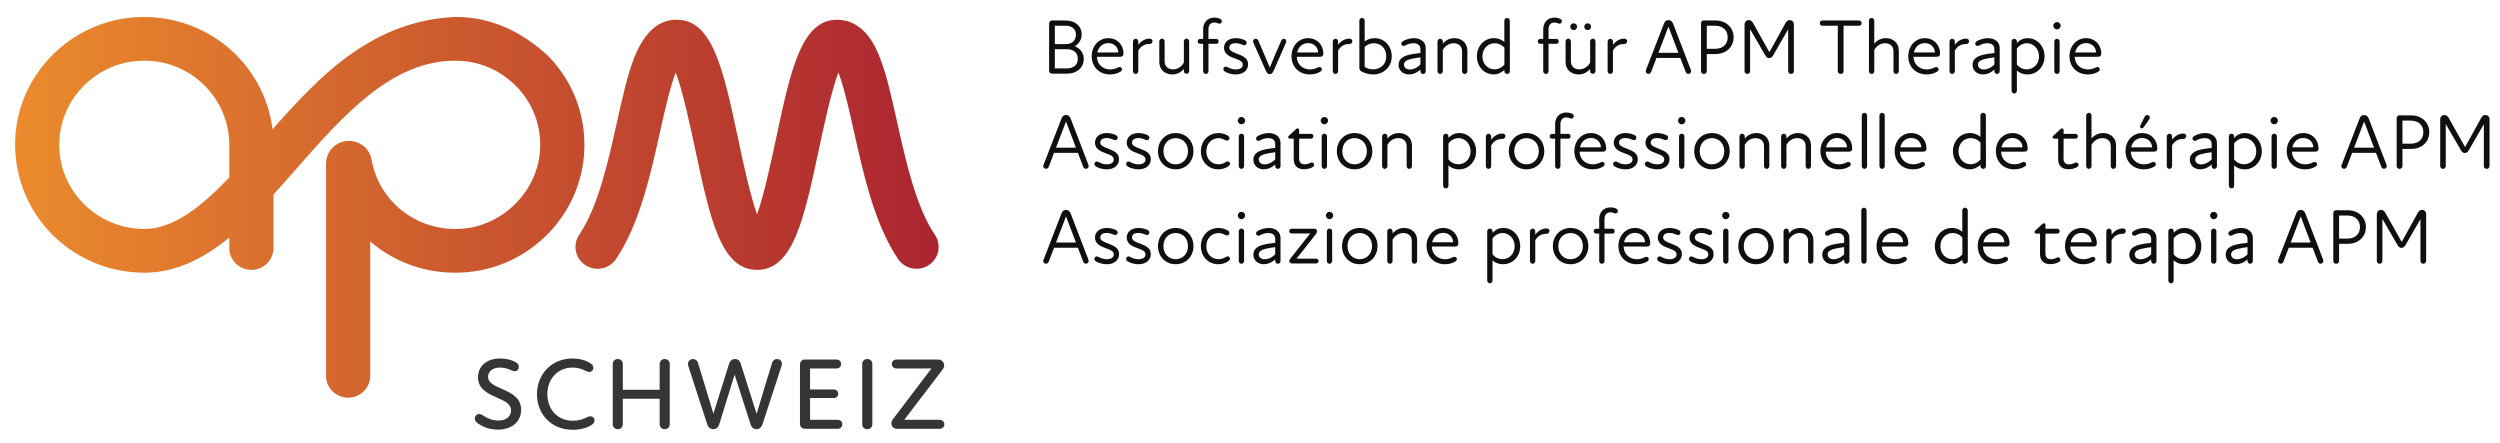 <?xml version="1.0" encoding="UTF-8"?>
<!DOCTYPE svg PUBLIC "-//W3C//DTD SVG 1.1//EN" "http://www.w3.org/Graphics/SVG/1.1/DTD/svg11.dtd">
<svg version="1.1" xmlns="http://www.w3.org/2000/svg" xmlns:xlink="http://www.w3.org/1999/xlink" x="0" y="0" width="447.874" height="79.37" viewBox="0, 0, 447.874, 79.37">
  <defs>
    <linearGradient id="Gradient_1" gradientUnits="userSpaceOnUse" x1="2.706" y1="37.14" x2="168.151" y2="37.14">
      <stop offset="0" stop-color="#EB8B2D"/>
      <stop offset="1" stop-color="#AB2430"/>
    </linearGradient>
    <clipPath id="Clip_1">
      <path d="M81.555,3.036 C88.045,2.992 93.655,5.772 98.297,10.129 C102.706,14.701 104.97,20.706 104.673,27.036 C104.137,38.432 95.089,47.774 83.628,48.767 C77.069,49.336 70.914,47.206 66.325,43.256 L66.325,67.326 C66.325,69.49 64.553,71.245 62.366,71.245 C60.18,71.245 58.407,69.49 58.407,67.326 L58.407,29.303 C58.407,28.218 58.834,27.197 59.609,26.43 C60.385,25.662 61.416,25.24 62.512,25.24 C64.512,25.24 66.212,26.651 66.559,28.596 C67.942,36.333 74.979,41.651 82.937,40.959 C90.343,40.317 96.417,34.042 96.763,26.672 C96.959,22.502 95.47,18.549 92.57,15.541 C89.667,12.531 85.755,10.873 81.553,10.873 C70.096,10.873 61.424,20.75 53.038,30.303 C51.701,31.825 50.357,33.357 48.994,34.851 L48.994,44.432 C48.994,46.596 47.221,48.35 45.035,48.35 C42.848,48.35 41.076,46.596 41.076,44.432 L41.076,42.561 C36.489,46.3 31.524,48.857 25.848,48.857 C19.274,48.857 12.988,46.075 8.6,41.224 C4.216,36.378 2.12,29.861 2.848,23.347 C4.025,12.826 12.593,4.345 23.222,3.18 C29.803,2.458 36.386,4.534 41.283,8.873 C45.479,12.592 48.142,17.688 48.822,23.161 C57.759,12.86 67.241,3.687 81.551,3.036 L81.555,3.036 z M25.863,10.873 C25.277,10.873 24.687,10.905 24.094,10.97 C17.116,11.735 11.491,17.303 10.718,24.21 C10.23,28.575 11.573,32.761 14.499,35.996 C17.387,39.188 21.523,41.019 25.848,41.019 C31.082,41.019 36.044,37.05 41.076,31.793 L41.076,25.946 C41.076,21.665 39.226,17.571 36.001,14.712 C33.173,12.205 29.625,10.873 25.863,10.873 z M149.946,3.542 C155.044,3.542 157.061,8.832 157.724,10.571 C158.879,13.6 159.767,17.589 160.706,21.813 C162.296,28.964 164.099,37.067 167.478,42.05 C168.697,43.847 168.214,46.282 166.398,47.488 C164.584,48.694 162.123,48.216 160.904,46.419 C156.689,40.203 154.715,31.328 152.973,23.498 C152.234,20.173 151.212,15.58 150.195,12.979 C148.933,16.3 147.605,22.53 146.732,26.624 C144.043,39.238 142.101,48.35 135.624,48.35 C129.147,48.35 127.204,39.238 124.516,26.624 C123.643,22.53 122.315,16.3 121.053,12.979 C120.036,15.58 119.014,20.173 118.274,23.499 C116.533,31.329 114.559,40.203 110.343,46.419 C109.125,48.216 106.665,48.694 104.85,47.488 C103.034,46.282 102.551,43.847 103.769,42.05 C107.149,37.067 108.951,28.964 110.542,21.814 C111.481,17.59 112.369,13.6 113.524,10.571 C116.204,3.542 120.041,3.542 121.302,3.542 C127.688,3.542 129.607,12.545 132.263,25.006 C133.112,28.987 134.384,34.956 135.624,38.414 C136.864,34.956 138.136,28.987 138.985,25.006 C141.641,12.545 143.56,3.542 149.946,3.542 z"/>
    </clipPath>
  </defs>
  <g id="Ebene_1">
    <g id="APM_Schweiz_Logo_FBG">
      <path d="M85.615,75.85 C85.32,75.65 85.062,75.394 85.062,74.974 C85.062,74.518 85.412,74.171 85.873,74.171 C86.131,74.171 86.353,74.299 86.685,74.518 C87.367,74.974 88.252,75.339 89.339,75.339 C90.667,75.339 91.552,74.628 91.552,73.532 C91.552,72.346 90.428,71.853 89.026,71.233 C87.053,70.375 85.634,69.517 85.634,67.583 C85.634,65.612 87.182,64.225 89.561,64.225 C90.667,64.225 91.589,64.443 92.234,64.809 C92.658,65.009 92.954,65.283 92.954,65.684 C92.954,66.104 92.677,66.506 92.198,66.506 C91.958,66.506 91.681,66.378 91.534,66.305 C91.036,66.086 90.409,65.849 89.579,65.849 C88.178,65.849 87.441,66.615 87.441,67.491 C87.441,68.678 88.787,69.171 90.132,69.773 C91.884,70.521 93.359,71.415 93.359,73.423 C93.359,75.668 91.534,76.964 89.248,76.964 C88.031,76.964 86.758,76.672 85.615,75.85" fill="#343534"/>
      <path d="M96.2,70.612 C96.2,66.907 98.966,64.225 102.506,64.225 C103.87,64.225 104.921,64.553 105.659,65.009 C106.065,65.247 106.304,65.484 106.304,65.903 C106.304,66.323 105.972,66.633 105.548,66.633 C105.272,66.633 105.069,66.506 104.829,66.396 C104.331,66.141 103.612,65.849 102.58,65.849 C99.943,65.849 98.062,67.838 98.062,70.612 C98.062,73.368 99.906,75.376 102.635,75.376 C103.667,75.376 104.479,75.084 105.013,74.828 C105.235,74.719 105.474,74.573 105.751,74.573 C106.138,74.573 106.507,74.847 106.507,75.321 C106.507,75.668 106.286,75.905 106.028,76.106 C105.29,76.599 104.092,77 102.635,77 C98.763,77 96.2,74.208 96.2,70.612" fill="#343534"/>
      <path d="M109.772,76.015 L109.772,65.21 C109.772,64.699 110.159,64.316 110.675,64.316 C111.21,64.316 111.579,64.699 111.579,65.21 L111.579,69.827 L118.18,69.827 L118.18,65.21 C118.18,64.699 118.567,64.316 119.083,64.316 C119.618,64.316 119.987,64.699 119.987,65.21 L119.987,76.015 C119.987,76.507 119.618,76.89 119.083,76.89 C118.567,76.89 118.18,76.507 118.18,76.015 L118.18,71.434 L111.579,71.434 L111.579,76.015 C111.579,76.507 111.21,76.89 110.675,76.89 C110.159,76.89 109.772,76.507 109.772,76.015" fill="#343534"/>
      <path d="M125.04,64.991 C125.962,68.039 126.921,71.105 127.806,74.116 L130.609,65.174 C130.812,64.59 131.181,64.316 131.678,64.316 C132.158,64.316 132.526,64.59 132.711,65.174 L135.55,74.153 C136.454,71.123 137.394,67.966 138.316,65.009 C138.464,64.535 138.795,64.316 139.201,64.316 C139.699,64.316 140.086,64.681 140.086,65.192 C140.086,65.338 140.031,65.502 139.976,65.666 L136.601,76.015 C136.398,76.599 136.011,76.89 135.55,76.89 C135.052,76.89 134.647,76.617 134.462,76.015 L131.605,67.108 L128.857,76.015 C128.673,76.599 128.249,76.89 127.806,76.89 C127.309,76.89 126.903,76.617 126.7,76.015 L123.344,65.684 C123.289,65.539 123.252,65.374 123.252,65.228 C123.252,64.681 123.639,64.316 124.156,64.316 C124.524,64.316 124.893,64.535 125.04,64.991" fill="#343534"/>
      <path d="M143.315,75.942 L143.315,65.301 C143.315,64.79 143.684,64.407 144.182,64.407 L149.861,64.407 C150.34,64.407 150.69,64.754 150.69,65.228 C150.69,65.666 150.34,66.013 149.861,66.013 L145.122,66.013 L145.122,69.773 L149.363,69.773 C149.824,69.773 150.174,70.12 150.174,70.539 C150.174,70.959 149.824,71.306 149.363,71.306 L145.122,71.306 L145.122,75.212 L150.082,75.212 C150.561,75.212 150.912,75.558 150.912,76.015 C150.912,76.453 150.561,76.818 150.082,76.818 L144.2,76.818 C143.684,76.818 143.315,76.434 143.315,75.942" fill="#343534"/>
      <path d="M154.471,76.015 L154.471,65.21 C154.471,64.699 154.859,64.316 155.375,64.316 C155.91,64.316 156.278,64.699 156.278,65.21 L156.278,76.015 C156.278,76.507 155.91,76.89 155.375,76.89 C154.859,76.89 154.471,76.507 154.471,76.015" fill="#343534"/>
      <path d="M168.817,66.269 L161.995,75.212 L168.356,75.212 C168.854,75.212 169.186,75.595 169.186,76.015 C169.186,76.453 168.854,76.818 168.356,76.818 L160.686,76.818 C160.133,76.818 159.69,76.38 159.69,75.832 C159.69,75.54 159.819,75.285 160.022,75.029 L166.863,66.013 L160.612,66.013 C160.096,66.013 159.764,65.63 159.764,65.21 C159.764,64.772 160.096,64.407 160.612,64.407 L168.08,64.407 C168.707,64.407 169.149,64.918 169.149,65.447 C169.149,65.721 169.038,65.977 168.817,66.269" fill="#343534"/>
      <g clip-path="url(#Clip_1)">
        <path d="M81.553,3.036 C87.94,3.036 93.886,5.555 98.297,10.129 C102.706,14.701 104.97,20.706 104.673,27.036 C104.137,38.432 95.089,47.774 83.628,48.767 C77.069,49.336 70.914,47.206 66.325,43.256 L66.325,67.326 C66.325,69.49 64.553,71.245 62.366,71.245 C60.18,71.245 58.407,69.49 58.407,67.326 L58.407,29.303 C58.407,28.218 58.834,27.197 59.609,26.43 C60.385,25.662 61.416,25.24 62.512,25.24 C64.512,25.24 66.212,26.651 66.559,28.596 C67.942,36.333 74.979,41.651 82.937,40.959 C90.343,40.317 96.417,34.042 96.763,26.672 C96.959,22.502 95.47,18.549 92.57,15.541 C89.667,12.531 85.755,10.873 81.553,10.873 C70.096,10.873 61.424,20.75 53.038,30.303 C51.701,31.825 50.357,33.357 48.994,34.851 L48.994,44.432 C48.994,46.596 47.221,48.35 45.035,48.35 C42.848,48.35 41.076,46.596 41.076,44.432 L41.076,42.561 C36.489,46.3 31.524,48.857 25.848,48.857 C19.274,48.857 12.988,46.075 8.6,41.224 C4.216,36.378 2.12,29.861 2.848,23.347 C4.025,12.826 12.593,4.345 23.222,3.18 C29.803,2.458 36.386,4.534 41.283,8.873 C45.479,12.592 48.142,17.688 48.822,23.161 C57.504,13.337 67.449,3.036 81.553,3.036 z M25.863,10.873 C25.277,10.873 24.687,10.905 24.094,10.97 C17.116,11.735 11.491,17.303 10.718,24.21 C10.23,28.575 11.573,32.761 14.499,35.996 C17.387,39.188 21.523,41.019 25.848,41.019 C31.082,41.019 36.044,37.05 41.076,31.793 L41.076,25.946 C41.076,21.665 39.226,17.571 36.001,14.712 C33.173,12.205 29.625,10.873 25.863,10.873 z M149.946,3.542 C155.044,3.542 157.061,8.832 157.724,10.571 C158.879,13.6 159.767,17.589 160.706,21.813 C162.296,28.964 164.099,37.067 167.478,42.05 C168.697,43.847 168.214,46.282 166.398,47.488 C164.584,48.694 162.123,48.216 160.904,46.419 C156.689,40.203 154.715,31.328 152.973,23.498 C152.234,20.173 151.212,15.58 150.195,12.979 C148.933,16.3 147.605,22.53 146.732,26.624 C144.043,39.238 142.101,48.35 135.624,48.35 C129.147,48.35 127.204,39.238 124.516,26.624 C123.643,22.53 122.315,16.3 121.053,12.979 C120.036,15.58 119.014,20.173 118.274,23.499 C116.533,31.329 114.559,40.203 110.343,46.419 C109.125,48.216 106.665,48.694 104.85,47.488 C103.034,46.282 102.551,43.847 103.769,42.05 C107.149,37.067 108.951,28.964 110.542,21.814 C111.481,17.59 112.369,13.6 113.524,10.571 C116.204,3.542 120.041,3.542 121.302,3.542 C127.688,3.542 129.607,12.545 132.263,25.006 C133.112,28.987 134.384,34.956 135.624,38.414 C136.864,34.956 138.136,28.987 138.985,25.006 C141.641,12.545 143.56,3.542 149.946,3.542 z" fill="url(#Gradient_1)"/>
      </g>
      <path d="M191.087,12.258 C192.403,12.258 193.09,11.571 193.09,10.535 C193.09,9.484 192.403,8.812 191.087,8.812 L188.972,8.812 L188.972,12.258 L191.087,12.258 z M190.947,7.901 C192.039,7.901 192.754,7.272 192.754,6.192 C192.754,5.212 192.039,4.609 190.849,4.609 L188.972,4.609 L188.972,7.901 L190.947,7.901 z M187.949,12.692 L187.949,4.19 C187.949,3.896 188.159,3.671 188.467,3.671 L190.876,3.671 C192.572,3.671 193.776,4.609 193.776,6.179 C193.776,7.188 193.202,7.915 192.543,8.279 C193.426,8.616 194.154,9.429 194.154,10.549 C194.154,12.118 192.95,13.196 191.185,13.196 L188.467,13.196 C188.159,13.196 187.949,12.972 187.949,12.692" fill="#0D0F10"/>
      <path d="M200.341,9.4 C200.341,8.504 199.599,7.72 198.562,7.72 C197.54,7.72 196.812,8.405 196.587,9.4 L200.341,9.4 z M198.548,6.837 C200.201,6.837 201.28,8.098 201.28,9.582 C201.28,9.723 201.266,9.849 201.154,10.003 C201.027,10.143 200.859,10.171 200.565,10.171 L196.517,10.171 C196.573,11.697 197.736,12.44 198.884,12.44 C199.473,12.44 199.921,12.258 200.201,12.132 C200.341,12.062 200.453,12.006 200.579,12.006 C200.803,12.006 201.014,12.174 201.014,12.426 C201.014,12.566 200.943,12.72 200.719,12.846 C200.257,13.141 199.613,13.336 198.871,13.336 C196.965,13.336 195.579,12.02 195.579,10.059 C195.579,8.252 196.839,6.837 198.548,6.837" fill="#0D0F10"/>
      <path d="M202.971,12.762 L202.971,7.44 C202.971,7.173 203.195,6.949 203.447,6.949 C203.713,6.949 203.923,7.173 203.923,7.44 L203.923,8.027 C204.511,7.243 205.268,6.921 205.926,6.921 C206.262,6.921 206.473,7.103 206.473,7.383 C206.473,7.663 206.262,7.888 205.94,7.888 C205.226,7.888 204.483,8.098 203.923,9.05 L203.923,12.762 C203.923,13.028 203.713,13.252 203.447,13.252 C203.195,13.252 202.971,13.028 202.971,12.762" fill="#0D0F10"/>
      <path d="M213.04,7.411 L213.04,12.748 C213.04,13 212.815,13.225 212.563,13.225 C212.297,13.225 212.087,13 212.087,12.748 L212.087,12.356 C211.513,13.028 210.812,13.336 209.986,13.336 C208.697,13.336 207.688,12.454 207.688,11.123 L207.688,7.411 C207.688,7.146 207.913,6.921 208.165,6.921 C208.431,6.921 208.641,7.146 208.641,7.411 L208.641,10.983 C208.641,11.964 209.328,12.426 210.154,12.426 C210.91,12.426 211.667,11.991 212.087,11.222 L212.087,7.411 C212.087,7.146 212.297,6.921 212.563,6.921 C212.815,6.921 213.04,7.146 213.04,7.411" fill="#0D0F10"/>
      <path d="M215.543,12.762 L215.543,7.846 L214.997,7.846 C214.744,7.846 214.562,7.663 214.562,7.425 C214.562,7.159 214.744,6.977 214.997,6.977 L215.543,6.977 L215.543,5.24 C215.543,4.05 216.3,3.153 217.546,3.153 C218.022,3.153 218.316,3.265 218.471,3.321 C218.765,3.433 218.891,3.573 218.891,3.797 C218.891,4.05 218.694,4.245 218.484,4.245 C218.345,4.245 218.232,4.19 218.162,4.161 C217.98,4.092 217.77,4.035 217.546,4.035 C216.817,4.035 216.495,4.567 216.495,5.254 L216.495,6.977 L217.924,6.977 C218.135,6.977 218.316,7.159 218.316,7.425 C218.316,7.663 218.135,7.846 217.924,7.846 L216.495,7.846 L216.495,12.762 C216.495,13.028 216.3,13.252 216.033,13.252 C215.767,13.252 215.543,13.028 215.543,12.762" fill="#0D0F10"/>
      <path d="M219.448,12.818 C219.253,12.692 219.169,12.566 219.169,12.37 C219.169,12.09 219.393,11.936 219.617,11.936 C219.77,11.936 219.896,12.006 220.079,12.104 C220.359,12.258 220.821,12.44 221.354,12.44 C222.222,12.44 222.643,12.075 222.643,11.585 C222.643,11.053 222.208,10.816 221.228,10.465 C220.415,10.171 219.28,9.75 219.28,8.56 C219.28,7.608 220.037,6.837 221.395,6.837 C221.956,6.837 222.559,6.991 222.923,7.159 C223.118,7.257 223.343,7.383 223.343,7.65 C223.343,7.915 223.146,8.111 222.908,8.111 C222.769,8.111 222.628,8.027 222.391,7.943 C222.138,7.846 221.802,7.733 221.368,7.733 C220.583,7.733 220.233,8.084 220.233,8.546 C220.233,9.065 220.695,9.274 221.731,9.666 C222.755,10.059 223.595,10.465 223.595,11.516 C223.595,12.538 222.782,13.336 221.424,13.336 C220.415,13.336 219.701,12.986 219.448,12.818" fill="#0D0F10"/>
      <path d="M226.771,12.664 L224.559,7.691 C224.517,7.579 224.488,7.509 224.488,7.398 C224.488,7.159 224.685,6.949 224.965,6.949 C225.175,6.949 225.329,7.061 225.455,7.341 C226.113,8.896 226.828,10.549 227.486,12.09 L227.5,12.09 C228.131,10.535 228.803,8.882 229.518,7.327 C229.644,7.033 229.825,6.949 230.008,6.949 C230.26,6.949 230.441,7.159 230.441,7.383 C230.441,7.482 230.414,7.566 230.372,7.663 L228.173,12.678 C227.962,13.112 227.794,13.28 227.486,13.28 C227.149,13.28 226.981,13.112 226.771,12.664" fill="#0D0F10"/>
      <path d="M236.14,9.4 C236.14,8.504 235.396,7.72 234.36,7.72 C233.338,7.72 232.609,8.405 232.385,9.4 L236.14,9.4 z M234.347,6.837 C235.999,6.837 237.078,8.098 237.078,9.582 C237.078,9.723 237.063,9.849 236.952,10.003 C236.825,10.143 236.657,10.171 236.363,10.171 L232.315,10.171 C232.371,11.697 233.534,12.44 234.683,12.44 C235.27,12.44 235.719,12.258 235.999,12.132 C236.14,12.062 236.251,12.006 236.377,12.006 C236.602,12.006 236.812,12.174 236.812,12.426 C236.812,12.566 236.741,12.72 236.518,12.846 C236.056,13.141 235.411,13.336 234.669,13.336 C232.764,13.336 231.377,12.02 231.377,10.059 C231.377,8.252 232.638,6.837 234.347,6.837" fill="#0D0F10"/>
      <path d="M238.769,12.762 L238.769,7.44 C238.769,7.173 238.993,6.949 239.245,6.949 C239.511,6.949 239.721,7.173 239.721,7.44 L239.721,8.027 C240.31,7.243 241.065,6.921 241.725,6.921 C242.061,6.921 242.27,7.103 242.27,7.383 C242.27,7.663 242.061,7.888 241.738,7.888 C241.023,7.888 240.281,8.098 239.721,9.05 L239.721,12.762 C239.721,13.028 239.511,13.252 239.245,13.252 C238.993,13.252 238.769,13.028 238.769,12.762" fill="#0D0F10"/>
      <path d="M245.966,12.426 C247.24,12.426 248.348,11.585 248.348,10.101 C248.348,8.714 247.423,7.747 246.134,7.747 C245.56,7.747 244.957,7.943 244.481,8.405 L244.481,11.991 C244.957,12.3 245.476,12.426 245.966,12.426 z M245.98,13.336 C245.35,13.336 244.467,13.126 243.921,12.804 C243.627,12.65 243.528,12.426 243.528,12.104 L243.528,3.699 C243.528,3.433 243.753,3.209 244.005,3.209 C244.271,3.209 244.481,3.433 244.481,3.699 L244.481,7.425 C244.93,7.061 245.574,6.837 246.274,6.837 C247.983,6.837 249.328,8.21 249.328,10.072 C249.328,12.104 247.773,13.336 245.98,13.336" fill="#0D0F10"/>
      <path d="M252.587,12.454 C253.134,12.454 253.89,12.16 254.464,11.558 L254.464,10.269 C253.777,10.367 253.021,10.493 252.559,10.619 C251.816,10.843 251.522,11.137 251.522,11.585 C251.522,12.09 251.957,12.454 252.587,12.454 z M254.464,12.762 L254.464,12.468 C253.735,13.112 253.063,13.336 252.405,13.336 C251.326,13.336 250.556,12.608 250.556,11.628 C250.556,10.801 251.046,10.227 252.11,9.904 C252.812,9.694 253.708,9.582 254.464,9.498 L254.464,8.812 C254.464,8.098 253.988,7.747 253.231,7.747 C252.741,7.747 252.279,7.873 251.9,8.069 C251.747,8.153 251.606,8.237 251.467,8.237 C251.214,8.237 251.032,8.056 251.032,7.817 C251.032,7.663 251.116,7.524 251.326,7.383 C251.747,7.103 252.573,6.837 253.273,6.837 C254.618,6.837 255.417,7.579 255.417,8.616 L255.417,12.762 C255.417,13.042 255.206,13.252 254.94,13.252 C254.688,13.252 254.464,13.042 254.464,12.762" fill="#0D0F10"/>
      <path d="M257.528,12.762 L257.528,7.425 C257.528,7.173 257.753,6.949 258.005,6.949 C258.27,6.949 258.48,7.173 258.48,7.425 L258.48,7.817 C259.056,7.146 259.756,6.837 260.582,6.837 C261.871,6.837 262.879,7.72 262.879,9.05 L262.879,12.762 C262.879,13.028 262.655,13.252 262.403,13.252 C262.137,13.252 261.927,13.028 261.927,12.762 L261.927,9.191 C261.927,8.21 261.24,7.747 260.414,7.747 C259.657,7.747 258.901,8.182 258.48,8.952 L258.48,12.762 C258.48,13.028 258.27,13.252 258.005,13.252 C257.753,13.252 257.528,13.028 257.528,12.762" fill="#0D0F10"/>
      <path d="M267.735,12.426 C268.506,12.426 269.122,12.048 269.515,11.571 L269.515,8.56 C269.137,8.098 268.521,7.747 267.735,7.747 C266.644,7.747 265.578,8.63 265.578,10.101 C265.578,11.558 266.644,12.426 267.735,12.426 z M269.515,12.762 L269.515,12.51 C268.954,13.057 268.24,13.336 267.638,13.336 C265.887,13.336 264.584,11.922 264.584,10.101 C264.584,8.266 265.887,6.837 267.624,6.837 C268.479,6.837 269.122,7.173 269.501,7.524 L269.501,3.699 C269.501,3.433 269.711,3.209 269.991,3.209 C270.257,3.209 270.481,3.433 270.481,3.699 L270.495,12.762 C270.495,13.042 270.271,13.252 270.005,13.252 C269.725,13.252 269.515,13.042 269.515,12.762" fill="#0D0F10"/>
      <path d="M276.47,12.762 L276.47,7.846 L275.924,7.846 C275.672,7.846 275.489,7.663 275.489,7.425 C275.489,7.159 275.672,6.977 275.924,6.977 L276.47,6.977 L276.47,5.24 C276.47,4.05 277.227,3.153 278.474,3.153 C278.949,3.153 279.244,3.265 279.397,3.321 C279.692,3.433 279.818,3.573 279.818,3.797 C279.818,4.05 279.622,4.245 279.412,4.245 C279.271,4.245 279.159,4.19 279.09,4.161 C278.907,4.092 278.697,4.035 278.474,4.035 C277.745,4.035 277.423,4.567 277.423,5.254 L277.423,6.977 L278.852,6.977 C279.062,6.977 279.244,7.159 279.244,7.425 C279.244,7.663 279.062,7.846 278.852,7.846 L277.423,7.846 L277.423,12.762 C277.423,13.028 277.227,13.252 276.96,13.252 C276.694,13.252 276.47,13.028 276.47,12.762" fill="#0D0F10"/>
      <path d="M284.424,4.176 C284.774,4.176 285.04,4.441 285.04,4.777 C285.04,5.128 284.774,5.395 284.424,5.395 C284.088,5.395 283.821,5.128 283.821,4.777 C283.821,4.441 284.088,4.176 284.424,4.176 z M281.917,4.176 C282.267,4.176 282.533,4.441 282.533,4.777 C282.533,5.128 282.267,5.395 281.917,5.395 C281.58,5.395 281.314,5.128 281.314,4.777 C281.314,4.441 281.58,4.176 281.917,4.176 z M285.825,7.411 L285.825,12.748 C285.825,13 285.601,13.225 285.349,13.225 C285.082,13.225 284.872,13 284.872,12.748 L284.872,12.356 C284.298,13.028 283.598,13.336 282.771,13.336 C281.482,13.336 280.474,12.454 280.474,11.123 L280.474,7.411 C280.474,7.146 280.698,6.921 280.95,6.921 C281.217,6.921 281.427,7.146 281.427,7.411 L281.427,10.983 C281.427,11.964 282.113,12.426 282.939,12.426 C283.695,12.426 284.452,11.991 284.872,11.222 L284.872,7.411 C284.872,7.146 285.082,6.921 285.349,6.921 C285.601,6.921 285.825,7.146 285.825,7.411" fill="#0D0F10"/>
      <path d="M288.006,12.762 L288.006,7.44 C288.006,7.173 288.23,6.949 288.482,6.949 C288.748,6.949 288.958,7.173 288.958,7.44 L288.958,8.027 C289.547,7.243 290.303,6.921 290.962,6.921 C291.298,6.921 291.508,7.103 291.508,7.383 C291.508,7.663 291.298,7.888 290.976,7.888 C290.261,7.888 289.519,8.098 288.958,9.05 L288.958,12.762 C288.958,13.028 288.748,13.252 288.482,13.252 C288.23,13.252 288.006,13.028 288.006,12.762" fill="#0D0F10"/>
      <path d="M300.679,9.456 L298.914,4.806 L298.886,4.806 L297.106,9.456 L300.679,9.456 z M294.823,12.748 C294.823,12.692 294.838,12.608 294.88,12.524 L298.087,4.245 C298.241,3.825 298.521,3.602 298.899,3.602 C299.292,3.602 299.572,3.825 299.74,4.26 L302.906,12.496 C302.948,12.622 302.962,12.678 302.962,12.762 C302.962,13.028 302.752,13.238 302.472,13.238 C302.233,13.238 302.079,13.126 301.968,12.832 L301.029,10.381 L296.757,10.381 L295.818,12.846 C295.706,13.141 295.524,13.238 295.313,13.238 C295.048,13.238 294.823,13.042 294.823,12.748" fill="#0D0F10"/>
      <path d="M307.257,8.742 C308.63,8.742 309.513,7.957 309.513,6.669 C309.513,5.422 308.63,4.609 307.271,4.609 L305.772,4.609 L305.772,8.742 L307.257,8.742 z M304.736,12.734 L304.736,4.176 C304.736,3.896 304.932,3.657 305.24,3.657 L305.772,3.657 L305.772,3.671 L307.342,3.671 C309.219,3.671 310.577,4.932 310.577,6.669 C310.577,8.447 309.219,9.681 307.342,9.681 L305.772,9.681 L305.772,12.734 C305.772,13.042 305.549,13.252 305.24,13.252 C304.932,13.252 304.736,13.042 304.736,12.734" fill="#0D0F10"/>
      <path d="M312.534,12.748 L312.534,4.399 C312.534,3.923 312.87,3.602 313.248,3.602 C313.584,3.602 313.837,3.741 314.047,4.106 L316.988,9.344 L319.888,4.106 C320.084,3.755 320.308,3.602 320.63,3.602 C321.036,3.602 321.373,3.909 321.373,4.358 L321.373,12.748 C321.373,13.028 321.148,13.252 320.868,13.252 C320.588,13.252 320.35,13.028 320.35,12.748 L320.35,5.254 L317.66,9.919 C317.507,10.185 317.296,10.409 316.96,10.409 C316.624,10.409 316.428,10.213 316.26,9.933 L313.528,5.226 L313.528,12.748 C313.528,13.028 313.305,13.252 313.024,13.252 C312.744,13.252 312.534,13.028 312.534,12.748" fill="#0D0F10"/>
      <path d="M329.237,12.748 L329.237,4.609 L326.478,4.609 C326.197,4.609 326.016,4.413 326.016,4.148 C326.016,3.867 326.197,3.671 326.478,3.671 L333.047,3.671 C333.327,3.671 333.51,3.867 333.51,4.148 C333.51,4.413 333.327,4.609 333.033,4.609 L330.273,4.609 L330.273,12.748 C330.273,13.028 330.077,13.252 329.77,13.252 C329.476,13.252 329.237,13.028 329.237,12.748" fill="#0D0F10"/>
      <path d="M334.821,12.762 L334.821,3.699 C334.821,3.433 335.046,3.209 335.312,3.209 C335.564,3.209 335.774,3.433 335.774,3.699 L335.774,7.817 C336.349,7.146 337.049,6.837 337.875,6.837 C339.164,6.837 340.173,7.72 340.173,9.05 L340.173,12.762 C340.173,13.028 339.948,13.252 339.696,13.252 C339.43,13.252 339.22,13.028 339.22,12.762 L339.22,9.191 C339.22,8.21 338.533,7.747 337.707,7.747 C336.951,7.747 336.194,8.182 335.774,8.952 L335.774,12.762 C335.774,13.028 335.564,13.252 335.312,13.252 C335.046,13.252 334.821,13.028 334.821,12.762" fill="#0D0F10"/>
      <path d="M346.626,9.4 C346.626,8.504 345.884,7.72 344.847,7.72 C343.824,7.72 343.096,8.405 342.872,9.4 L346.626,9.4 z M344.833,6.837 C346.486,6.837 347.564,8.098 347.564,9.582 C347.564,9.723 347.551,9.849 347.438,10.003 C347.313,10.143 347.145,10.171 346.851,10.171 L342.802,10.171 C342.858,11.697 344.021,12.44 345.169,12.44 C345.758,12.44 346.206,12.258 346.486,12.132 C346.626,12.062 346.738,12.006 346.864,12.006 C347.088,12.006 347.299,12.174 347.299,12.426 C347.299,12.566 347.229,12.72 347.004,12.846 C346.542,13.141 345.897,13.336 345.155,13.336 C343.25,13.336 341.863,12.02 341.863,10.059 C341.863,8.252 343.124,6.837 344.833,6.837" fill="#0D0F10"/>
      <path d="M349.256,12.762 L349.256,7.44 C349.256,7.173 349.479,6.949 349.731,6.949 C349.998,6.949 350.208,7.173 350.208,7.44 L350.208,8.027 C350.796,7.243 351.553,6.921 352.211,6.921 C352.547,6.921 352.757,7.103 352.757,7.383 C352.757,7.663 352.547,7.888 352.225,7.888 C351.511,7.888 350.769,8.098 350.208,9.05 L350.208,12.762 C350.208,13.028 349.998,13.252 349.731,13.252 C349.479,13.252 349.256,13.028 349.256,12.762" fill="#0D0F10"/>
      <path d="M355.416,12.454 C355.963,12.454 356.719,12.16 357.293,11.558 L357.293,10.269 C356.606,10.367 355.851,10.493 355.388,10.619 C354.646,10.843 354.352,11.137 354.352,11.585 C354.352,12.09 354.786,12.454 355.416,12.454 z M357.293,12.762 L357.293,12.468 C356.564,13.112 355.893,13.336 355.234,13.336 C354.155,13.336 353.385,12.608 353.385,11.628 C353.385,10.801 353.875,10.227 354.939,9.904 C355.641,9.694 356.537,9.582 357.293,9.498 L357.293,8.812 C357.293,8.098 356.817,7.747 356.061,7.747 C355.57,7.747 355.108,7.873 354.729,8.069 C354.576,8.153 354.436,8.237 354.296,8.237 C354.043,8.237 353.861,8.056 353.861,7.817 C353.861,7.663 353.945,7.524 354.155,7.383 C354.576,7.103 355.402,6.837 356.103,6.837 C357.447,6.837 358.246,7.579 358.246,8.616 L358.246,12.762 C358.246,13.042 358.035,13.252 357.77,13.252 C357.518,13.252 357.293,13.042 357.293,12.762" fill="#0D0F10"/>
      <path d="M363.131,12.426 C364.224,12.426 365.288,11.543 365.288,10.114 C365.288,8.658 364.224,7.747 363.131,7.747 C362.389,7.747 361.716,8.168 361.324,8.7 L361.324,11.543 C361.66,12.02 362.29,12.426 363.131,12.426 z M360.371,16.25 L360.371,7.425 C360.371,7.159 360.596,6.949 360.848,6.949 C361.114,6.949 361.324,7.159 361.324,7.425 L361.324,7.72 C361.912,7.075 362.543,6.837 363.257,6.837 C364.979,6.837 366.282,8.279 366.282,10.114 C366.282,11.907 364.979,13.336 363.243,13.336 C362.347,13.336 361.688,13 361.324,12.622 L361.324,16.25 C361.324,16.53 361.128,16.754 360.861,16.754 C360.596,16.754 360.371,16.53 360.371,16.25" fill="#0D0F10"/>
      <path d="M368.029,12.762 L368.029,7.425 C368.029,7.159 368.254,6.949 368.506,6.949 C368.771,6.949 368.981,7.159 368.981,7.425 L368.981,12.762 C368.981,13.028 368.771,13.252 368.506,13.252 C368.254,13.252 368.029,13.028 368.029,12.762 z M368.506,3.951 C368.87,3.951 369.164,4.245 369.164,4.609 C369.164,4.974 368.87,5.268 368.506,5.268 C368.142,5.268 367.848,4.974 367.848,4.609 C367.848,4.245 368.142,3.951 368.506,3.951" fill="#0D0F10"/>
      <path d="M375.508,9.4 C375.508,8.504 374.765,7.72 373.729,7.72 C372.706,7.72 371.978,8.405 371.753,9.4 L375.508,9.4 z M373.715,6.837 C375.367,6.837 376.446,8.098 376.446,9.582 C376.446,9.723 376.432,9.849 376.32,10.003 C376.193,10.143 376.025,10.171 375.731,10.171 L371.684,10.171 C371.739,11.697 372.902,12.44 374.051,12.44 C374.639,12.44 375.087,12.258 375.367,12.132 C375.508,12.062 375.619,12.006 375.745,12.006 C375.97,12.006 376.18,12.174 376.18,12.426 C376.18,12.566 376.109,12.72 375.886,12.846 C375.424,13.141 374.779,13.336 374.037,13.336 C372.132,13.336 370.745,12.02 370.745,10.059 C370.745,8.252 372.006,6.837 373.715,6.837" fill="#0D0F10"/>
      <path d="M192.754,26.456 L190.989,21.806 L190.961,21.806 L189.182,26.456 L192.754,26.456 z M186.898,29.748 C186.898,29.692 186.913,29.608 186.955,29.524 L190.162,21.245 C190.316,20.825 190.597,20.602 190.975,20.602 C191.367,20.602 191.647,20.825 191.815,21.26 L194.981,29.496 C195.023,29.622 195.037,29.678 195.037,29.762 C195.037,30.028 194.827,30.238 194.547,30.238 C194.309,30.238 194.154,30.126 194.042,29.832 L193.104,27.381 L188.832,27.381 L187.893,29.846 C187.781,30.141 187.599,30.238 187.389,30.238 C187.123,30.238 186.898,30.042 186.898,29.748" fill="#0D0F10"/>
      <path d="M196.334,29.818 C196.139,29.692 196.055,29.567 196.055,29.37 C196.055,29.09 196.279,28.936 196.503,28.936 C196.657,28.936 196.783,29.006 196.965,29.104 C197.245,29.258 197.708,29.439 198.24,29.439 C199.108,29.439 199.528,29.075 199.528,28.585 C199.528,28.053 199.094,27.815 198.114,27.465 C197.301,27.171 196.166,26.75 196.166,25.56 C196.166,24.608 196.923,23.837 198.282,23.837 C198.842,23.837 199.444,23.991 199.809,24.159 C200.005,24.257 200.229,24.383 200.229,24.649 C200.229,24.915 200.033,25.111 199.794,25.111 C199.654,25.111 199.514,25.027 199.276,24.943 C199.024,24.846 198.688,24.733 198.254,24.733 C197.469,24.733 197.119,25.084 197.119,25.546 C197.119,26.064 197.582,26.274 198.618,26.666 C199.641,27.059 200.481,27.465 200.481,28.516 C200.481,29.538 199.668,30.336 198.31,30.336 C197.301,30.336 196.587,29.986 196.334,29.818" fill="#0D0F10"/>
      <path d="M202.019,29.818 C201.823,29.692 201.739,29.567 201.739,29.37 C201.739,29.09 201.963,28.936 202.187,28.936 C202.341,28.936 202.467,29.006 202.649,29.104 C202.929,29.258 203.392,29.439 203.924,29.439 C204.792,29.439 205.212,29.075 205.212,28.585 C205.212,28.053 204.778,27.815 203.798,27.465 C202.985,27.171 201.851,26.75 201.851,25.56 C201.851,24.608 202.607,23.837 203.966,23.837 C204.526,23.837 205.128,23.991 205.493,24.159 C205.688,24.257 205.913,24.383 205.913,24.649 C205.913,24.915 205.717,25.111 205.479,25.111 C205.338,25.111 205.198,25.027 204.96,24.943 C204.708,24.846 204.372,24.733 203.938,24.733 C203.153,24.733 202.803,25.084 202.803,25.546 C202.803,26.064 203.266,26.274 204.302,26.666 C205.325,27.059 206.165,27.465 206.165,28.516 C206.165,29.538 205.353,30.336 203.994,30.336 C202.985,30.336 202.271,29.986 202.019,29.818" fill="#0D0F10"/>
      <path d="M210.616,29.439 C211.835,29.439 212.83,28.516 212.83,27.087 C212.83,25.644 211.835,24.747 210.616,24.747 C209.412,24.747 208.431,25.644 208.431,27.087 C208.431,28.516 209.412,29.439 210.616,29.439 z M207.451,27.087 C207.451,25.252 208.781,23.837 210.616,23.837 C212.479,23.837 213.811,25.252 213.811,27.087 C213.811,28.922 212.479,30.336 210.616,30.336 C208.781,30.336 207.451,28.922 207.451,27.087" fill="#0D0F10"/>
      <path d="M215.137,27.101 C215.137,25.21 216.496,23.837 218.316,23.837 C218.975,23.837 219.577,24.047 219.998,24.327 C220.208,24.467 220.25,24.636 220.25,24.747 C220.25,24.985 220.096,25.182 219.829,25.182 C219.689,25.182 219.577,25.14 219.423,25.056 C219.144,24.915 218.765,24.747 218.331,24.747 C217.07,24.747 216.117,25.7 216.117,27.114 C216.117,28.501 217.042,29.426 218.289,29.426 C218.835,29.426 219.157,29.3 219.592,29.048 C219.718,28.978 219.802,28.922 219.941,28.922 C220.18,28.922 220.361,29.09 220.361,29.314 C220.361,29.51 220.264,29.622 220.109,29.748 C219.619,30.126 218.919,30.336 218.289,30.336 C216.384,30.336 215.137,28.88 215.137,27.101" fill="#0D0F10"/>
      <path d="M221.927,29.762 L221.927,24.425 C221.927,24.159 222.151,23.949 222.403,23.949 C222.669,23.949 222.879,24.159 222.879,24.425 L222.879,29.762 C222.879,30.028 222.669,30.252 222.403,30.252 C222.151,30.252 221.927,30.028 221.927,29.762 z M222.403,20.951 C222.768,20.951 223.062,21.245 223.062,21.609 C223.062,21.974 222.768,22.268 222.403,22.268 C222.039,22.268 221.745,21.974 221.745,21.609 C221.745,21.245 222.039,20.951 222.403,20.951" fill="#0D0F10"/>
      <path d="M226.575,29.454 C227.122,29.454 227.878,29.16 228.452,28.558 L228.452,27.269 C227.766,27.367 227.01,27.493 226.547,27.619 C225.805,27.843 225.511,28.137 225.511,28.585 C225.511,29.09 225.945,29.454 226.575,29.454 z M228.452,29.762 L228.452,29.468 C227.724,30.112 227.052,30.336 226.394,30.336 C225.314,30.336 224.544,29.608 224.544,28.628 C224.544,27.801 225.034,27.227 226.099,26.904 C226.8,26.694 227.696,26.582 228.452,26.498 L228.452,25.812 C228.452,25.098 227.977,24.747 227.22,24.747 C226.729,24.747 226.268,24.873 225.889,25.069 C225.735,25.153 225.595,25.237 225.455,25.237 C225.202,25.237 225.02,25.056 225.02,24.817 C225.02,24.663 225.104,24.524 225.314,24.383 C225.735,24.103 226.562,23.837 227.262,23.837 C228.606,23.837 229.405,24.579 229.405,25.616 L229.405,29.762 C229.405,30.042 229.194,30.252 228.929,30.252 C228.677,30.252 228.452,30.042 228.452,29.762" fill="#0D0F10"/>
      <path d="M231.769,28.543 L231.769,24.846 L231.097,24.846 C230.9,24.846 230.774,24.72 230.774,24.565 C230.774,24.439 230.83,24.383 230.942,24.272 L232.02,23.291 C232.217,23.095 232.301,22.996 232.469,22.996 C232.609,22.996 232.749,23.122 232.749,23.347 L232.749,23.977 L234.878,23.977 C235.103,23.977 235.299,24.159 235.299,24.411 C235.299,24.649 235.103,24.846 234.878,24.846 L232.749,24.846 L232.735,28.445 C232.735,29.033 233.071,29.439 233.702,29.439 C234.164,29.439 234.458,29.314 234.668,29.202 C234.794,29.146 234.893,29.104 235.005,29.104 C235.27,29.104 235.425,29.314 235.425,29.538 C235.425,29.72 235.326,29.846 235.158,29.93 C234.794,30.154 234.248,30.322 233.617,30.322 C232.385,30.322 231.769,29.622 231.769,28.543" fill="#0D0F10"/>
      <path d="M236.78,29.762 L236.78,24.425 C236.78,24.159 237.005,23.949 237.257,23.949 C237.522,23.949 237.732,24.159 237.732,24.425 L237.732,29.762 C237.732,30.028 237.522,30.252 237.257,30.252 C237.005,30.252 236.78,30.028 236.78,29.762 z M237.257,20.951 C237.621,20.951 237.915,21.245 237.915,21.609 C237.915,21.974 237.621,22.268 237.257,22.268 C236.893,22.268 236.599,21.974 236.599,21.609 C236.599,21.245 236.893,20.951 237.257,20.951" fill="#0D0F10"/>
      <path d="M242.662,29.439 C243.881,29.439 244.875,28.516 244.875,27.087 C244.875,25.644 243.881,24.747 242.662,24.747 C241.457,24.747 240.477,25.644 240.477,27.087 C240.477,28.516 241.457,29.439 242.662,29.439 z M239.496,27.087 C239.496,25.252 240.827,23.837 242.662,23.837 C244.525,23.837 245.855,25.252 245.855,27.087 C245.855,28.922 244.525,30.336 242.662,30.336 C240.827,30.336 239.496,28.922 239.496,27.087" fill="#0D0F10"/>
      <path d="M247.603,29.762 L247.603,24.425 C247.603,24.173 247.827,23.949 248.079,23.949 C248.345,23.949 248.555,24.173 248.555,24.425 L248.555,24.817 C249.13,24.146 249.83,23.837 250.656,23.837 C251.945,23.837 252.953,24.72 252.953,26.05 L252.953,29.762 C252.953,30.028 252.729,30.252 252.478,30.252 C252.211,30.252 252.001,30.028 252.001,29.762 L252.001,26.19 C252.001,25.21 251.314,24.747 250.488,24.747 C249.731,24.747 248.976,25.182 248.555,25.952 L248.555,29.762 C248.555,30.028 248.345,30.252 248.079,30.252 C247.827,30.252 247.603,30.028 247.603,29.762" fill="#0D0F10"/>
      <path d="M261.296,29.426 C262.389,29.426 263.453,28.543 263.453,27.114 C263.453,25.658 262.389,24.747 261.296,24.747 C260.554,24.747 259.881,25.168 259.489,25.7 L259.489,28.543 C259.825,29.02 260.455,29.426 261.296,29.426 z M258.536,33.25 L258.536,24.425 C258.536,24.159 258.761,23.949 259.013,23.949 C259.279,23.949 259.489,24.159 259.489,24.425 L259.489,24.72 C260.077,24.075 260.708,23.837 261.422,23.837 C263.145,23.837 264.447,25.279 264.447,27.114 C264.447,28.907 263.145,30.336 261.408,30.336 C260.512,30.336 259.854,30 259.489,29.622 L259.489,33.25 C259.489,33.53 259.293,33.754 259.026,33.754 C258.761,33.754 258.536,33.53 258.536,33.25" fill="#0D0F10"/>
      <path d="M266.194,29.762 L266.194,24.439 C266.194,24.173 266.419,23.949 266.671,23.949 C266.937,23.949 267.146,24.173 267.146,24.439 L267.146,25.027 C267.735,24.243 268.491,23.921 269.15,23.921 C269.486,23.921 269.696,24.103 269.696,24.383 C269.696,24.663 269.486,24.888 269.164,24.888 C268.449,24.888 267.707,25.098 267.146,26.05 L267.146,29.762 C267.146,30.028 266.937,30.252 266.671,30.252 C266.419,30.252 266.194,30.028 266.194,29.762" fill="#0D0F10"/>
      <path d="M273.462,29.439 C274.681,29.439 275.676,28.516 275.676,27.087 C275.676,25.644 274.681,24.747 273.462,24.747 C272.258,24.747 271.277,25.644 271.277,27.087 C271.277,28.516 272.258,29.439 273.462,29.439 z M270.297,27.087 C270.297,25.252 271.627,23.837 273.462,23.837 C275.325,23.837 276.656,25.252 276.656,27.087 C276.656,28.922 275.325,30.336 273.462,30.336 C271.627,30.336 270.297,28.922 270.297,27.087" fill="#0D0F10"/>
      <path d="M278.599,29.762 L278.599,24.846 L278.053,24.846 C277.801,24.846 277.618,24.663 277.618,24.425 C277.618,24.159 277.801,23.977 278.053,23.977 L278.599,23.977 L278.599,22.24 C278.599,21.05 279.355,20.153 280.603,20.153 C281.078,20.153 281.373,20.265 281.526,20.321 C281.821,20.433 281.947,20.573 281.947,20.797 C281.947,21.05 281.751,21.245 281.541,21.245 C281.4,21.245 281.288,21.189 281.219,21.161 C281.036,21.092 280.826,21.035 280.603,21.035 C279.874,21.035 279.552,21.567 279.552,22.254 L279.552,23.977 L280.98,23.977 C281.19,23.977 281.373,24.159 281.373,24.425 C281.373,24.663 281.19,24.846 280.98,24.846 L279.552,24.846 L279.552,29.762 C279.552,30.028 279.355,30.252 279.089,30.252 C278.823,30.252 278.599,30.028 278.599,29.762" fill="#0D0F10"/>
      <path d="M286.806,26.4 C286.806,25.504 286.063,24.72 285.026,24.72 C284.004,24.72 283.275,25.405 283.051,26.4 L286.806,26.4 z M285.013,23.837 C286.665,23.837 287.744,25.098 287.744,26.582 C287.744,26.723 287.729,26.849 287.618,27.003 C287.491,27.143 287.323,27.171 287.029,27.171 L282.981,27.171 C283.037,28.697 284.2,29.439 285.349,29.439 C285.937,29.439 286.385,29.258 286.665,29.132 C286.806,29.062 286.917,29.006 287.043,29.006 C287.268,29.006 287.478,29.174 287.478,29.426 C287.478,29.567 287.407,29.72 287.184,29.846 C286.722,30.141 286.077,30.336 285.335,30.336 C283.43,30.336 282.043,29.02 282.043,27.059 C282.043,25.252 283.304,23.837 285.013,23.837" fill="#0D0F10"/>
      <path d="M289.267,29.818 C289.07,29.692 288.986,29.567 288.986,29.37 C288.986,29.09 289.211,28.936 289.435,28.936 C289.589,28.936 289.715,29.006 289.896,29.104 C290.177,29.258 290.64,29.439 291.172,29.439 C292.04,29.439 292.46,29.075 292.46,28.585 C292.46,28.053 292.026,27.815 291.046,27.465 C290.233,27.171 289.099,26.75 289.099,25.56 C289.099,24.608 289.854,23.837 291.214,23.837 C291.773,23.837 292.376,23.991 292.74,24.159 C292.937,24.257 293.16,24.383 293.16,24.649 C293.16,24.915 292.965,25.111 292.727,25.111 C292.586,25.111 292.446,25.027 292.208,24.943 C291.956,24.846 291.62,24.733 291.186,24.733 C290.401,24.733 290.051,25.084 290.051,25.546 C290.051,26.064 290.514,26.274 291.55,26.666 C292.572,27.059 293.413,27.465 293.413,28.516 C293.413,29.538 292.601,30.336 291.241,30.336 C290.233,30.336 289.519,29.986 289.267,29.818" fill="#0D0F10"/>
      <path d="M294.95,29.818 C294.755,29.692 294.671,29.567 294.671,29.37 C294.671,29.09 294.895,28.936 295.119,28.936 C295.272,28.936 295.398,29.006 295.581,29.104 C295.861,29.258 296.323,29.439 296.855,29.439 C297.724,29.439 298.145,29.075 298.145,28.585 C298.145,28.053 297.71,27.815 296.729,27.465 C295.917,27.171 294.782,26.75 294.782,25.56 C294.782,24.608 295.539,23.837 296.897,23.837 C297.458,23.837 298.061,23.991 298.425,24.159 C298.62,24.257 298.845,24.383 298.845,24.649 C298.845,24.915 298.648,25.111 298.41,25.111 C298.271,25.111 298.13,25.027 297.893,24.943 C297.64,24.846 297.304,24.733 296.87,24.733 C296.085,24.733 295.735,25.084 295.735,25.546 C295.735,26.064 296.197,26.274 297.233,26.666 C298.257,27.059 299.097,27.465 299.097,28.516 C299.097,29.538 298.284,30.336 296.926,30.336 C295.917,30.336 295.203,29.986 294.95,29.818" fill="#0D0F10"/>
      <path d="M300.803,29.762 L300.803,24.425 C300.803,24.159 301.027,23.949 301.279,23.949 C301.545,23.949 301.755,24.159 301.755,24.425 L301.755,29.762 C301.755,30.028 301.545,30.252 301.279,30.252 C301.027,30.252 300.803,30.028 300.803,29.762 z M301.279,20.951 C301.644,20.951 301.938,21.245 301.938,21.609 C301.938,21.974 301.644,22.268 301.279,22.268 C300.915,22.268 300.621,21.974 300.621,21.609 C300.621,21.245 300.915,20.951 301.279,20.951" fill="#0D0F10"/>
      <path d="M306.685,29.439 C307.903,29.439 308.897,28.516 308.897,27.087 C308.897,25.644 307.903,24.747 306.685,24.747 C305.479,24.747 304.499,25.644 304.499,27.087 C304.499,28.516 305.479,29.439 306.685,29.439 z M303.519,27.087 C303.519,25.252 304.85,23.837 306.685,23.837 C308.548,23.837 309.878,25.252 309.878,27.087 C309.878,28.922 308.548,30.336 306.685,30.336 C304.85,30.336 303.519,28.922 303.519,27.087" fill="#0D0F10"/>
      <path d="M311.625,29.762 L311.625,24.425 C311.625,24.173 311.85,23.949 312.102,23.949 C312.367,23.949 312.577,24.173 312.577,24.425 L312.577,24.817 C313.152,24.146 313.853,23.837 314.679,23.837 C315.968,23.837 316.976,24.72 316.976,26.05 L316.976,29.762 C316.976,30.028 316.752,30.252 316.5,30.252 C316.233,30.252 316.023,30.028 316.023,29.762 L316.023,26.19 C316.023,25.21 315.337,24.747 314.511,24.747 C313.754,24.747 312.998,25.182 312.577,25.952 L312.577,29.762 C312.577,30.028 312.367,30.252 312.102,30.252 C311.85,30.252 311.625,30.028 311.625,29.762" fill="#0D0F10"/>
      <path d="M319.087,29.762 L319.087,24.425 C319.087,24.173 319.312,23.949 319.563,23.949 C319.829,23.949 320.039,24.173 320.039,24.425 L320.039,24.817 C320.614,24.146 321.314,23.837 322.141,23.837 C323.43,23.837 324.438,24.72 324.438,26.05 L324.438,29.762 C324.438,30.028 324.214,30.252 323.962,30.252 C323.695,30.252 323.485,30.028 323.485,29.762 L323.485,26.19 C323.485,25.21 322.799,24.747 321.973,24.747 C321.216,24.747 320.46,25.182 320.039,25.952 L320.039,29.762 C320.039,30.028 319.829,30.252 319.563,30.252 C319.312,30.252 319.087,30.028 319.087,29.762" fill="#0D0F10"/>
      <path d="M330.892,26.4 C330.892,25.504 330.148,24.72 329.112,24.72 C328.09,24.72 327.361,25.405 327.137,26.4 L330.892,26.4 z M329.099,23.837 C330.751,23.837 331.83,25.098 331.83,26.582 C331.83,26.723 331.815,26.849 331.704,27.003 C331.577,27.143 331.409,27.171 331.115,27.171 L327.067,27.171 C327.123,28.697 328.286,29.439 329.435,29.439 C330.022,29.439 330.471,29.258 330.751,29.132 C330.892,29.062 331.003,29.006 331.129,29.006 C331.354,29.006 331.563,29.174 331.563,29.426 C331.563,29.567 331.493,29.72 331.27,29.846 C330.808,30.141 330.163,30.336 329.421,30.336 C327.516,30.336 326.129,29.02 326.129,27.059 C326.129,25.252 327.39,23.837 329.099,23.837" fill="#0D0F10"/>
      <path d="M333.534,29.762 L333.534,20.699 C333.534,20.433 333.759,20.209 334.011,20.209 C334.277,20.209 334.487,20.433 334.487,20.699 L334.487,29.762 C334.487,30.028 334.277,30.252 334.024,30.252 C333.759,30.252 333.534,30.028 333.534,29.762" fill="#0D0F10"/>
      <path d="M336.698,29.762 L336.698,20.699 C336.698,20.433 336.923,20.209 337.175,20.209 C337.441,20.209 337.651,20.433 337.651,20.699 L337.651,29.762 C337.651,30.028 337.441,30.252 337.188,30.252 C336.923,30.252 336.698,30.028 336.698,29.762" fill="#0D0F10"/>
      <path d="M344.191,26.4 C344.191,25.504 343.448,24.72 342.412,24.72 C341.39,24.72 340.661,25.405 340.437,26.4 L344.191,26.4 z M342.398,23.837 C344.051,23.837 345.13,25.098 345.13,26.582 C345.13,26.723 345.115,26.849 345.004,27.003 C344.877,27.143 344.709,27.171 344.415,27.171 L340.367,27.171 C340.423,28.697 341.586,29.439 342.734,29.439 C343.322,29.439 343.771,29.258 344.051,29.132 C344.191,29.062 344.303,29.006 344.429,29.006 C344.653,29.006 344.863,29.174 344.863,29.426 C344.863,29.567 344.793,29.72 344.569,29.846 C344.107,30.141 343.463,30.336 342.721,30.336 C340.815,30.336 339.429,29.02 339.429,27.059 C339.429,25.252 340.689,23.837 342.398,23.837" fill="#0D0F10"/>
      <path d="M353.023,29.426 C353.794,29.426 354.41,29.048 354.803,28.571 L354.803,25.56 C354.425,25.098 353.809,24.747 353.023,24.747 C351.932,24.747 350.866,25.63 350.866,27.101 C350.866,28.558 351.932,29.426 353.023,29.426 z M354.803,29.762 L354.803,29.51 C354.242,30.057 353.528,30.336 352.926,30.336 C351.175,30.336 349.872,28.922 349.872,27.101 C349.872,25.266 351.175,23.837 352.912,23.837 C353.767,23.837 354.41,24.173 354.789,24.524 L354.789,20.699 C354.789,20.433 354.999,20.209 355.279,20.209 C355.545,20.209 355.77,20.433 355.77,20.699 L355.783,29.762 C355.783,30.042 355.56,30.252 355.293,30.252 C355.013,30.252 354.803,30.042 354.803,29.762" fill="#0D0F10"/>
      <path d="M362.32,26.4 C362.32,25.504 361.578,24.72 360.541,24.72 C359.519,24.72 358.79,25.405 358.566,26.4 L362.32,26.4 z M360.527,23.837 C362.181,23.837 363.259,25.098 363.259,26.582 C363.259,26.723 363.245,26.849 363.133,27.003 C363.007,27.143 362.839,27.171 362.545,27.171 L358.496,27.171 C358.553,28.697 359.715,29.439 360.863,29.439 C361.452,29.439 361.9,29.258 362.181,29.132 C362.32,29.062 362.433,29.006 362.559,29.006 C362.782,29.006 362.993,29.174 362.993,29.426 C362.993,29.567 362.923,29.72 362.698,29.846 C362.236,30.141 361.592,30.336 360.85,30.336 C358.944,30.336 357.558,29.02 357.558,27.059 C357.558,25.252 358.818,23.837 360.527,23.837" fill="#0D0F10"/>
      <path d="M368.716,28.543 L368.716,24.846 L368.044,24.846 C367.848,24.846 367.722,24.72 367.722,24.565 C367.722,24.439 367.777,24.383 367.89,24.272 L368.968,23.291 C369.164,23.095 369.248,22.996 369.416,22.996 C369.557,22.996 369.696,23.122 369.696,23.347 L369.696,23.977 L371.825,23.977 C372.05,23.977 372.246,24.159 372.246,24.411 C372.246,24.649 372.05,24.846 371.825,24.846 L369.696,24.846 L369.683,28.445 C369.683,29.033 370.019,29.439 370.649,29.439 C371.111,29.439 371.405,29.314 371.615,29.202 C371.741,29.146 371.84,29.104 371.952,29.104 C372.218,29.104 372.372,29.314 372.372,29.538 C372.372,29.72 372.273,29.846 372.105,29.93 C371.741,30.154 371.195,30.322 370.564,30.322 C369.332,30.322 368.716,29.622 368.716,28.543" fill="#0D0F10"/>
      <path d="M373.741,29.762 L373.741,20.699 C373.741,20.433 373.966,20.209 374.231,20.209 C374.484,20.209 374.694,20.433 374.694,20.699 L374.694,24.817 C375.269,24.146 375.969,23.837 376.795,23.837 C378.084,23.837 379.093,24.72 379.093,26.05 L379.093,29.762 C379.093,30.028 378.868,30.252 378.616,30.252 C378.35,30.252 378.14,30.028 378.14,29.762 L378.14,26.19 C378.14,25.21 377.453,24.747 376.627,24.747 C375.871,24.747 375.114,25.182 374.694,25.952 L374.694,29.762 C374.694,30.028 374.484,30.252 374.231,30.252 C373.966,30.252 373.741,30.028 373.741,29.762" fill="#0D0F10"/>
      <path d="M383.487,22.38 L384.201,20.938 C384.313,20.713 384.481,20.615 384.678,20.615 C384.916,20.615 385.14,20.783 385.14,21.064 C385.14,21.161 385.111,21.287 385.014,21.413 L384.089,22.744 C383.978,22.885 383.879,22.996 383.697,22.996 C383.529,22.996 383.389,22.87 383.389,22.689 C383.389,22.576 383.431,22.479 383.487,22.38 z M385.546,26.4 C385.546,25.504 384.804,24.72 383.767,24.72 C382.744,24.72 382.016,25.405 381.792,26.4 L385.546,26.4 z M383.753,23.837 C385.406,23.837 386.484,25.098 386.484,26.582 C386.484,26.723 386.471,26.849 386.358,27.003 C386.232,27.143 386.064,27.171 385.771,27.171 L381.722,27.171 C381.778,28.697 382.94,29.439 384.089,29.439 C384.678,29.439 385.126,29.258 385.406,29.132 C385.546,29.062 385.658,29.006 385.784,29.006 C386.008,29.006 386.219,29.174 386.219,29.426 C386.219,29.567 386.148,29.72 385.924,29.846 C385.462,30.141 384.817,30.336 384.075,30.336 C382.17,30.336 380.783,29.02 380.783,27.059 C380.783,25.252 382.044,23.837 383.753,23.837" fill="#0D0F10"/>
      <path d="M388.176,29.762 L388.176,24.439 C388.176,24.173 388.399,23.949 388.651,23.949 C388.918,23.949 389.128,24.173 389.128,24.439 L389.128,25.027 C389.716,24.243 390.473,23.921 391.131,23.921 C391.467,23.921 391.677,24.103 391.677,24.383 C391.677,24.663 391.467,24.888 391.145,24.888 C390.431,24.888 389.688,25.098 389.128,26.05 L389.128,29.762 C389.128,30.028 388.918,30.252 388.651,30.252 C388.399,30.252 388.176,30.028 388.176,29.762" fill="#0D0F10"/>
      <path d="M394.336,29.454 C394.883,29.454 395.639,29.16 396.213,28.558 L396.213,27.269 C395.526,27.367 394.771,27.493 394.308,27.619 C393.565,27.843 393.271,28.137 393.271,28.585 C393.271,29.09 393.706,29.454 394.336,29.454 z M396.213,29.762 L396.213,29.468 C395.484,30.112 394.813,30.336 394.154,30.336 C393.075,30.336 392.305,29.608 392.305,28.628 C392.305,27.801 392.795,27.227 393.859,26.904 C394.561,26.694 395.457,26.582 396.213,26.498 L396.213,25.812 C396.213,25.098 395.737,24.747 394.98,24.747 C394.49,24.747 394.028,24.873 393.649,25.069 C393.496,25.153 393.355,25.237 393.216,25.237 C392.963,25.237 392.781,25.056 392.781,24.817 C392.781,24.663 392.865,24.524 393.075,24.383 C393.496,24.103 394.322,23.837 395.022,23.837 C396.367,23.837 397.166,24.579 397.166,25.616 L397.166,29.762 C397.166,30.042 396.955,30.252 396.689,30.252 C396.438,30.252 396.213,30.042 396.213,29.762" fill="#0D0F10"/>
      <path d="M402.051,29.426 C403.144,29.426 404.208,28.543 404.208,27.114 C404.208,25.658 403.144,24.747 402.051,24.747 C401.309,24.747 400.636,25.168 400.244,25.7 L400.244,28.543 C400.58,29.02 401.21,29.426 402.051,29.426 z M399.291,33.25 L399.291,24.425 C399.291,24.159 399.516,23.949 399.768,23.949 C400.034,23.949 400.244,24.159 400.244,24.425 L400.244,24.72 C400.832,24.075 401.463,23.837 402.177,23.837 C403.899,23.837 405.202,25.279 405.202,27.114 C405.202,28.907 403.899,30.336 402.163,30.336 C401.267,30.336 400.608,30 400.244,29.622 L400.244,33.25 C400.244,33.53 400.048,33.754 399.781,33.754 C399.516,33.754 399.291,33.53 399.291,33.25" fill="#0D0F10"/>
      <path d="M406.949,29.762 L406.949,24.425 C406.949,24.159 407.174,23.949 407.426,23.949 C407.691,23.949 407.901,24.159 407.901,24.425 L407.901,29.762 C407.901,30.028 407.691,30.252 407.426,30.252 C407.174,30.252 406.949,30.028 406.949,29.762 z M407.426,20.951 C407.79,20.951 408.084,21.245 408.084,21.609 C408.084,21.974 407.79,22.268 407.426,22.268 C407.062,22.268 406.768,21.974 406.768,21.609 C406.768,21.245 407.062,20.951 407.426,20.951" fill="#0D0F10"/>
      <path d="M414.428,26.4 C414.428,25.504 413.685,24.72 412.648,24.72 C411.626,24.72 410.897,25.405 410.673,26.4 L414.428,26.4 z M412.635,23.837 C414.287,23.837 415.366,25.098 415.366,26.582 C415.366,26.723 415.352,26.849 415.24,27.003 C415.113,27.143 414.945,27.171 414.651,27.171 L410.604,27.171 C410.659,28.697 411.822,29.439 412.971,29.439 C413.559,29.439 414.007,29.258 414.287,29.132 C414.428,29.062 414.539,29.006 414.665,29.006 C414.89,29.006 415.1,29.174 415.1,29.426 C415.1,29.567 415.029,29.72 414.806,29.846 C414.344,30.141 413.699,30.336 412.957,30.336 C411.052,30.336 409.665,29.02 409.665,27.059 C409.665,25.252 410.926,23.837 412.635,23.837" fill="#0D0F10"/>
      <path d="M425.306,26.456 L423.541,21.806 L423.513,21.806 L421.733,26.456 L425.306,26.456 z M419.45,29.748 C419.45,29.692 419.465,29.608 419.507,29.524 L422.714,21.245 C422.868,20.825 423.148,20.602 423.526,20.602 C423.919,20.602 424.199,20.825 424.367,21.26 L427.533,29.496 C427.575,29.622 427.589,29.678 427.589,29.762 C427.589,30.028 427.379,30.238 427.099,30.238 C426.86,30.238 426.706,30.126 426.595,29.832 L425.656,27.381 L421.384,27.381 L420.445,29.846 C420.333,30.141 420.151,30.238 419.94,30.238 C419.675,30.238 419.45,30.042 419.45,29.748" fill="#0D0F10"/>
      <path d="M431.884,25.742 C433.257,25.742 434.14,24.957 434.14,23.669 C434.14,22.422 433.257,21.609 431.898,21.609 L430.399,21.609 L430.399,25.742 L431.884,25.742 z M429.363,29.735 L429.363,21.176 C429.363,20.896 429.559,20.657 429.867,20.657 L430.399,20.657 L430.399,20.671 L431.969,20.671 C433.846,20.671 435.204,21.932 435.204,23.669 C435.204,25.447 433.846,26.681 431.969,26.681 L430.399,26.681 L430.399,29.735 C430.399,30.042 430.176,30.252 429.867,30.252 C429.559,30.252 429.363,30.042 429.363,29.735" fill="#0D0F10"/>
      <path d="M437.161,29.748 L437.161,21.399 C437.161,20.923 437.497,20.602 437.875,20.602 C438.211,20.602 438.464,20.741 438.674,21.106 L441.615,26.344 L444.515,21.106 C444.711,20.755 444.935,20.602 445.257,20.602 C445.663,20.602 446,20.909 446,21.357 L446,29.748 C446,30.028 445.775,30.252 445.495,30.252 C445.215,30.252 444.977,30.028 444.977,29.748 L444.977,22.254 L442.287,26.919 C442.134,27.185 441.923,27.409 441.587,27.409 C441.251,27.409 441.055,27.213 440.887,26.933 L438.155,22.226 L438.155,29.748 C438.155,30.028 437.932,30.252 437.651,30.252 C437.371,30.252 437.161,30.028 437.161,29.748" fill="#0D0F10"/>
      <path d="M192.754,43.456 L190.989,38.806 L190.961,38.806 L189.182,43.456 L192.754,43.456 z M186.898,46.748 C186.898,46.692 186.913,46.609 186.955,46.524 L190.162,38.245 C190.316,37.825 190.597,37.602 190.975,37.602 C191.367,37.602 191.647,37.825 191.815,38.26 L194.981,46.496 C195.023,46.622 195.037,46.678 195.037,46.762 C195.037,47.028 194.827,47.238 194.547,47.238 C194.309,47.238 194.154,47.126 194.042,46.832 L193.104,44.381 L188.832,44.381 L187.893,46.846 C187.781,47.141 187.599,47.238 187.389,47.238 C187.123,47.238 186.898,47.042 186.898,46.748" fill="#0D0F10"/>
      <path d="M196.334,46.818 C196.139,46.692 196.055,46.566 196.055,46.37 C196.055,46.09 196.279,45.936 196.503,45.936 C196.657,45.936 196.783,46.006 196.965,46.104 C197.245,46.258 197.708,46.44 198.24,46.44 C199.108,46.44 199.528,46.075 199.528,45.585 C199.528,45.053 199.094,44.815 198.114,44.465 C197.301,44.171 196.166,43.75 196.166,42.56 C196.166,41.608 196.923,40.837 198.282,40.837 C198.842,40.837 199.444,40.991 199.809,41.159 C200.005,41.257 200.229,41.383 200.229,41.649 C200.229,41.915 200.033,42.111 199.794,42.111 C199.654,42.111 199.514,42.027 199.276,41.943 C199.024,41.846 198.688,41.734 198.254,41.734 C197.469,41.734 197.119,42.084 197.119,42.546 C197.119,43.065 197.582,43.275 198.618,43.666 C199.641,44.059 200.481,44.465 200.481,45.516 C200.481,46.538 199.668,47.336 198.31,47.336 C197.301,47.336 196.587,46.986 196.334,46.818" fill="#0D0F10"/>
      <path d="M202.019,46.818 C201.823,46.692 201.739,46.566 201.739,46.37 C201.739,46.09 201.963,45.936 202.187,45.936 C202.341,45.936 202.467,46.006 202.649,46.104 C202.929,46.258 203.392,46.44 203.924,46.44 C204.792,46.44 205.212,46.075 205.212,45.585 C205.212,45.053 204.778,44.815 203.798,44.465 C202.985,44.171 201.851,43.75 201.851,42.56 C201.851,41.608 202.607,40.837 203.966,40.837 C204.526,40.837 205.128,40.991 205.493,41.159 C205.688,41.257 205.913,41.383 205.913,41.649 C205.913,41.915 205.717,42.111 205.479,42.111 C205.338,42.111 205.198,42.027 204.96,41.943 C204.708,41.846 204.372,41.734 203.938,41.734 C203.153,41.734 202.803,42.084 202.803,42.546 C202.803,43.065 203.266,43.275 204.302,43.666 C205.325,44.059 206.165,44.465 206.165,45.516 C206.165,46.538 205.353,47.336 203.994,47.336 C202.985,47.336 202.271,46.986 202.019,46.818" fill="#0D0F10"/>
      <path d="M210.616,46.44 C211.835,46.44 212.83,45.516 212.83,44.087 C212.83,42.644 211.835,41.747 210.616,41.747 C209.412,41.747 208.431,42.644 208.431,44.087 C208.431,45.516 209.412,46.44 210.616,46.44 z M207.451,44.087 C207.451,42.252 208.781,40.837 210.616,40.837 C212.479,40.837 213.811,42.252 213.811,44.087 C213.811,45.922 212.479,47.336 210.616,47.336 C208.781,47.336 207.451,45.922 207.451,44.087" fill="#0D0F10"/>
      <path d="M215.137,44.101 C215.137,42.21 216.496,40.837 218.316,40.837 C218.975,40.837 219.577,41.047 219.998,41.327 C220.208,41.467 220.25,41.636 220.25,41.747 C220.25,41.985 220.096,42.182 219.829,42.182 C219.689,42.182 219.577,42.14 219.423,42.056 C219.144,41.915 218.765,41.747 218.331,41.747 C217.07,41.747 216.117,42.7 216.117,44.114 C216.117,45.501 217.042,46.426 218.289,46.426 C218.835,46.426 219.157,46.3 219.592,46.048 C219.718,45.978 219.802,45.922 219.941,45.922 C220.18,45.922 220.361,46.09 220.361,46.314 C220.361,46.51 220.264,46.622 220.109,46.748 C219.619,47.126 218.919,47.336 218.289,47.336 C216.384,47.336 215.137,45.88 215.137,44.101" fill="#0D0F10"/>
      <path d="M221.927,46.762 L221.927,41.425 C221.927,41.159 222.151,40.949 222.403,40.949 C222.669,40.949 222.879,41.159 222.879,41.425 L222.879,46.762 C222.879,47.028 222.669,47.252 222.403,47.252 C222.151,47.252 221.927,47.028 221.927,46.762 z M222.403,37.951 C222.768,37.951 223.062,38.245 223.062,38.609 C223.062,38.974 222.768,39.268 222.403,39.268 C222.039,39.268 221.745,38.974 221.745,38.609 C221.745,38.245 222.039,37.951 222.403,37.951" fill="#0D0F10"/>
      <path d="M226.575,46.454 C227.122,46.454 227.878,46.16 228.452,45.558 L228.452,44.269 C227.766,44.367 227.01,44.493 226.547,44.619 C225.805,44.843 225.511,45.137 225.511,45.585 C225.511,46.09 225.945,46.454 226.575,46.454 z M228.452,46.762 L228.452,46.468 C227.724,47.112 227.052,47.336 226.394,47.336 C225.314,47.336 224.544,46.609 224.544,45.628 C224.544,44.801 225.034,44.227 226.099,43.904 C226.8,43.694 227.696,43.582 228.452,43.498 L228.452,42.812 C228.452,42.098 227.977,41.747 227.22,41.747 C226.729,41.747 226.268,41.873 225.889,42.069 C225.735,42.153 225.595,42.237 225.455,42.237 C225.202,42.237 225.02,42.056 225.02,41.817 C225.02,41.663 225.104,41.523 225.314,41.383 C225.735,41.103 226.562,40.837 227.262,40.837 C228.606,40.837 229.405,41.579 229.405,42.616 L229.405,46.762 C229.405,47.042 229.194,47.252 228.929,47.252 C228.677,47.252 228.452,47.042 228.452,46.762" fill="#0D0F10"/>
      <path d="M230.984,46.734 C230.984,46.552 231.097,46.412 231.223,46.258 L234.71,41.831 L231.404,41.831 C231.152,41.831 230.956,41.663 230.956,41.411 C230.956,41.159 231.152,40.977 231.404,40.977 L235.509,40.977 C235.761,40.977 235.957,41.173 235.957,41.44 C235.957,41.593 235.887,41.734 235.747,41.93 L232.273,46.342 L235.803,46.342 C236.027,46.342 236.224,46.51 236.224,46.777 C236.224,47.015 236.027,47.196 235.803,47.196 L231.461,47.196 C231.181,47.196 230.984,47 230.984,46.734" fill="#0D0F10"/>
      <path d="M237.705,46.762 L237.705,41.425 C237.705,41.159 237.929,40.949 238.181,40.949 C238.447,40.949 238.657,41.159 238.657,41.425 L238.657,46.762 C238.657,47.028 238.447,47.252 238.181,47.252 C237.929,47.252 237.705,47.028 237.705,46.762 z M238.181,37.951 C238.545,37.951 238.839,38.245 238.839,38.609 C238.839,38.974 238.545,39.268 238.181,39.268 C237.816,39.268 237.522,38.974 237.522,38.609 C237.522,38.245 237.816,37.951 238.181,37.951" fill="#0D0F10"/>
      <path d="M243.586,46.44 C244.805,46.44 245.8,45.516 245.8,44.087 C245.8,42.644 244.805,41.747 243.586,41.747 C242.382,41.747 241.401,42.644 241.401,44.087 C241.401,45.516 242.382,46.44 243.586,46.44 z M240.421,44.087 C240.421,42.252 241.751,40.837 243.586,40.837 C245.449,40.837 246.78,42.252 246.78,44.087 C246.78,45.922 245.449,47.336 243.586,47.336 C241.751,47.336 240.421,45.922 240.421,44.087" fill="#0D0F10"/>
      <path d="M248.527,46.762 L248.527,41.425 C248.527,41.173 248.751,40.949 249.003,40.949 C249.27,40.949 249.479,41.173 249.479,41.425 L249.479,41.817 C250.054,41.146 250.754,40.837 251.58,40.837 C252.869,40.837 253.878,41.72 253.878,43.05 L253.878,46.762 C253.878,47.028 253.653,47.252 253.401,47.252 C253.136,47.252 252.925,47.028 252.925,46.762 L252.925,43.19 C252.925,42.21 252.239,41.747 251.412,41.747 C250.656,41.747 249.899,42.182 249.479,42.952 L249.479,46.762 C249.479,47.028 249.27,47.252 249.003,47.252 C248.751,47.252 248.527,47.028 248.527,46.762" fill="#0D0F10"/>
      <path d="M260.331,43.401 C260.331,42.504 259.589,41.72 258.552,41.72 C257.529,41.72 256.801,42.405 256.577,43.401 L260.331,43.401 z M258.538,40.837 C260.191,40.837 261.27,42.098 261.27,43.582 C261.27,43.723 261.256,43.849 261.144,44.003 C261.018,44.143 260.85,44.171 260.556,44.171 L256.507,44.171 C256.563,45.697 257.726,46.44 258.874,46.44 C259.463,46.44 259.911,46.258 260.191,46.132 C260.331,46.062 260.443,46.006 260.569,46.006 C260.793,46.006 261.004,46.174 261.004,46.426 C261.004,46.566 260.934,46.72 260.709,46.846 C260.247,47.141 259.603,47.336 258.86,47.336 C256.955,47.336 255.568,46.02 255.568,44.059 C255.568,42.252 256.829,40.837 258.538,40.837" fill="#0D0F10"/>
      <path d="M269.192,46.426 C270.284,46.426 271.35,45.543 271.35,44.114 C271.35,42.658 270.284,41.747 269.192,41.747 C268.449,41.747 267.777,42.168 267.385,42.7 L267.385,45.543 C267.722,46.02 268.352,46.426 269.192,46.426 z M266.433,50.25 L266.433,41.425 C266.433,41.159 266.656,40.949 266.909,40.949 C267.175,40.949 267.385,41.159 267.385,41.425 L267.385,41.72 C267.974,41.075 268.604,40.837 269.318,40.837 C271.041,40.837 272.344,42.279 272.344,44.114 C272.344,45.907 271.041,47.336 269.304,47.336 C268.407,47.336 267.749,47 267.385,46.622 L267.385,50.25 C267.385,50.53 267.188,50.754 266.923,50.754 C266.656,50.754 266.433,50.53 266.433,50.25" fill="#0D0F10"/>
      <path d="M274.091,46.762 L274.091,41.44 C274.091,41.173 274.314,40.949 274.566,40.949 C274.833,40.949 275.043,41.173 275.043,41.44 L275.043,42.027 C275.631,41.243 276.388,40.921 277.046,40.921 C277.382,40.921 277.592,41.103 277.592,41.383 C277.592,41.663 277.382,41.888 277.06,41.888 C276.346,41.888 275.604,42.098 275.043,43.05 L275.043,46.762 C275.043,47.028 274.833,47.252 274.566,47.252 C274.314,47.252 274.091,47.028 274.091,46.762" fill="#0D0F10"/>
      <path d="M281.357,46.44 C282.576,46.44 283.571,45.516 283.571,44.087 C283.571,42.644 282.576,41.747 281.357,41.747 C280.153,41.747 279.173,42.644 279.173,44.087 C279.173,45.516 280.153,46.44 281.357,46.44 z M278.192,44.087 C278.192,42.252 279.522,40.837 281.357,40.837 C283.221,40.837 284.552,42.252 284.552,44.087 C284.552,45.922 283.221,47.336 281.357,47.336 C279.522,47.336 278.192,45.922 278.192,44.087" fill="#0D0F10"/>
      <path d="M286.495,46.762 L286.495,41.846 L285.949,41.846 C285.696,41.846 285.515,41.663 285.515,41.425 C285.515,41.159 285.696,40.977 285.949,40.977 L286.495,40.977 L286.495,39.24 C286.495,38.05 287.252,37.153 288.498,37.153 C288.975,37.153 289.269,37.265 289.423,37.321 C289.717,37.433 289.843,37.573 289.843,37.797 C289.843,38.05 289.646,38.245 289.437,38.245 C289.297,38.245 289.185,38.19 289.114,38.161 C288.933,38.092 288.723,38.035 288.498,38.035 C287.77,38.035 287.447,38.568 287.447,39.254 L287.447,40.977 L288.876,40.977 C289.087,40.977 289.269,41.159 289.269,41.425 C289.269,41.663 289.087,41.846 288.876,41.846 L287.447,41.846 L287.447,46.762 C287.447,47.028 287.252,47.252 286.985,47.252 C286.719,47.252 286.495,47.028 286.495,46.762" fill="#0D0F10"/>
      <path d="M294.701,43.401 C294.701,42.504 293.959,41.72 292.922,41.72 C291.899,41.72 291.171,42.405 290.947,43.401 L294.701,43.401 z M292.908,40.837 C294.562,40.837 295.64,42.098 295.64,43.582 C295.64,43.723 295.626,43.849 295.514,44.003 C295.388,44.143 295.22,44.171 294.926,44.171 L290.877,44.171 C290.934,45.697 292.096,46.44 293.244,46.44 C293.833,46.44 294.281,46.258 294.562,46.132 C294.701,46.062 294.813,46.006 294.939,46.006 C295.163,46.006 295.374,46.174 295.374,46.426 C295.374,46.566 295.304,46.72 295.079,46.846 C294.617,47.141 293.973,47.336 293.23,47.336 C291.325,47.336 289.938,46.02 289.938,44.059 C289.938,42.252 291.199,40.837 292.908,40.837" fill="#0D0F10"/>
      <path d="M297.162,46.818 C296.967,46.692 296.883,46.566 296.883,46.37 C296.883,46.09 297.106,45.936 297.331,45.936 C297.484,45.936 297.61,46.006 297.793,46.104 C298.073,46.258 298.535,46.44 299.067,46.44 C299.936,46.44 300.356,46.075 300.356,45.585 C300.356,45.053 299.922,44.815 298.941,44.465 C298.129,44.171 296.994,43.75 296.994,42.56 C296.994,41.608 297.751,40.837 299.109,40.837 C299.67,40.837 300.272,40.991 300.637,41.159 C300.832,41.257 301.057,41.383 301.057,41.649 C301.057,41.915 300.86,42.111 300.622,42.111 C300.482,42.111 300.342,42.027 300.104,41.943 C299.852,41.846 299.516,41.734 299.082,41.734 C298.297,41.734 297.947,42.084 297.947,42.546 C297.947,43.065 298.409,43.275 299.445,43.666 C300.469,44.059 301.309,44.465 301.309,45.516 C301.309,46.538 300.496,47.336 299.138,47.336 C298.129,47.336 297.415,46.986 297.162,46.818" fill="#0D0F10"/>
      <path d="M302.847,46.818 C302.65,46.692 302.566,46.566 302.566,46.37 C302.566,46.09 302.791,45.936 303.015,45.936 C303.169,45.936 303.295,46.006 303.477,46.104 C303.757,46.258 304.22,46.44 304.752,46.44 C305.62,46.44 306.04,46.075 306.04,45.585 C306.04,45.053 305.606,44.815 304.626,44.465 C303.813,44.171 302.679,43.75 302.679,42.56 C302.679,41.608 303.435,40.837 304.794,40.837 C305.354,40.837 305.956,40.991 306.32,41.159 C306.517,41.257 306.74,41.383 306.74,41.649 C306.74,41.915 306.545,42.111 306.307,42.111 C306.166,42.111 306.026,42.027 305.788,41.943 C305.536,41.846 305.2,41.734 304.766,41.734 C303.981,41.734 303.631,42.084 303.631,42.546 C303.631,43.065 304.094,43.275 305.13,43.666 C306.152,44.059 306.993,44.465 306.993,45.516 C306.993,46.538 306.181,47.336 304.821,47.336 C303.813,47.336 303.099,46.986 302.847,46.818" fill="#0D0F10"/>
      <path d="M308.699,46.762 L308.699,41.425 C308.699,41.159 308.923,40.949 309.175,40.949 C309.441,40.949 309.651,41.159 309.651,41.425 L309.651,46.762 C309.651,47.028 309.441,47.252 309.175,47.252 C308.923,47.252 308.699,47.028 308.699,46.762 z M309.175,37.951 C309.539,37.951 309.833,38.245 309.833,38.609 C309.833,38.974 309.539,39.268 309.175,39.268 C308.811,39.268 308.517,38.974 308.517,38.609 C308.517,38.245 308.811,37.951 309.175,37.951" fill="#0D0F10"/>
      <path d="M314.58,46.44 C315.799,46.44 316.794,45.516 316.794,44.087 C316.794,42.644 315.799,41.747 314.58,41.747 C313.376,41.747 312.396,42.644 312.396,44.087 C312.396,45.516 313.376,46.44 314.58,46.44 z M311.415,44.087 C311.415,42.252 312.745,40.837 314.58,40.837 C316.443,40.837 317.774,42.252 317.774,44.087 C317.774,45.922 316.443,47.336 314.58,47.336 C312.745,47.336 311.415,45.922 311.415,44.087" fill="#0D0F10"/>
      <path d="M319.521,46.762 L319.521,41.425 C319.521,41.173 319.745,40.949 319.997,40.949 C320.264,40.949 320.474,41.173 320.474,41.425 L320.474,41.817 C321.048,41.146 321.748,40.837 322.574,40.837 C323.863,40.837 324.872,41.72 324.872,43.05 L324.872,46.762 C324.872,47.028 324.647,47.252 324.396,47.252 C324.13,47.252 323.919,47.028 323.919,46.762 L323.919,43.19 C323.919,42.21 323.233,41.747 322.406,41.747 C321.65,41.747 320.894,42.182 320.474,42.952 L320.474,46.762 C320.474,47.028 320.264,47.252 319.997,47.252 C319.745,47.252 319.521,47.028 319.521,46.762" fill="#0D0F10"/>
      <path d="M328.496,46.454 C329.042,46.454 329.799,46.16 330.373,45.558 L330.373,44.269 C329.687,44.367 328.93,44.493 328.468,44.619 C327.726,44.843 327.432,45.137 327.432,45.585 C327.432,46.09 327.865,46.454 328.496,46.454 z M330.373,46.762 L330.373,46.468 C329.645,47.112 328.972,47.336 328.313,47.336 C327.235,47.336 326.465,46.609 326.465,45.628 C326.465,44.801 326.955,44.227 328.02,43.904 C328.72,43.694 329.616,43.582 330.373,43.498 L330.373,42.812 C330.373,42.098 329.896,41.747 329.14,41.747 C328.649,41.747 328.188,41.873 327.81,42.069 C327.655,42.153 327.516,42.237 327.375,42.237 C327.123,42.237 326.941,42.056 326.941,41.817 C326.941,41.663 327.025,41.523 327.235,41.383 C327.655,41.103 328.481,40.837 329.183,40.837 C330.527,40.837 331.325,41.579 331.325,42.616 L331.325,46.762 C331.325,47.042 331.115,47.252 330.849,47.252 C330.597,47.252 330.373,47.042 330.373,46.762" fill="#0D0F10"/>
      <path d="M333.451,46.762 L333.451,37.699 C333.451,37.433 333.675,37.209 333.928,37.209 C334.193,37.209 334.403,37.433 334.403,37.699 L334.403,46.762 C334.403,47.028 334.193,47.252 333.941,47.252 C333.675,47.252 333.451,47.028 333.451,46.762" fill="#0D0F10"/>
      <path d="M340.943,43.401 C340.943,42.504 340.201,41.72 339.164,41.72 C338.142,41.72 337.413,42.405 337.189,43.401 L340.943,43.401 z M339.15,40.837 C340.804,40.837 341.882,42.098 341.882,43.582 C341.882,43.723 341.868,43.849 341.756,44.003 C341.63,44.143 341.462,44.171 341.168,44.171 L337.119,44.171 C337.176,45.697 338.338,46.44 339.486,46.44 C340.075,46.44 340.523,46.258 340.804,46.132 C340.943,46.062 341.056,46.006 341.182,46.006 C341.405,46.006 341.616,46.174 341.616,46.426 C341.616,46.566 341.546,46.72 341.321,46.846 C340.859,47.141 340.215,47.336 339.473,47.336 C337.567,47.336 336.181,46.02 336.181,44.059 C336.181,42.252 337.441,40.837 339.15,40.837" fill="#0D0F10"/>
      <path d="M349.776,46.426 C350.547,46.426 351.163,46.048 351.556,45.571 L351.556,42.56 C351.177,42.098 350.561,41.747 349.776,41.747 C348.684,41.747 347.619,42.63 347.619,44.101 C347.619,45.558 348.684,46.426 349.776,46.426 z M351.556,46.762 L351.556,46.51 C350.995,47.057 350.28,47.336 349.679,47.336 C347.928,47.336 346.625,45.922 346.625,44.101 C346.625,42.266 347.928,40.837 349.664,40.837 C350.519,40.837 351.163,41.173 351.541,41.523 L351.541,37.699 C351.541,37.433 351.751,37.209 352.031,37.209 C352.298,37.209 352.521,37.433 352.521,37.699 L352.536,46.762 C352.536,47.042 352.312,47.252 352.046,47.252 C351.766,47.252 351.556,47.042 351.556,46.762" fill="#0D0F10"/>
      <path d="M359.073,43.401 C359.073,42.504 358.33,41.72 357.294,41.72 C356.271,41.72 355.543,42.405 355.318,43.401 L359.073,43.401 z M357.28,40.837 C358.933,40.837 360.012,42.098 360.012,43.582 C360.012,43.723 359.997,43.849 359.886,44.003 C359.759,44.143 359.591,44.171 359.297,44.171 L355.249,44.171 C355.305,45.697 356.468,46.44 357.616,46.44 C358.204,46.44 358.652,46.258 358.933,46.132 C359.073,46.062 359.185,46.006 359.311,46.006 C359.535,46.006 359.745,46.174 359.745,46.426 C359.745,46.566 359.675,46.72 359.451,46.846 C358.989,47.141 358.345,47.336 357.603,47.336 C355.697,47.336 354.311,46.02 354.311,44.059 C354.311,42.252 355.571,40.837 357.28,40.837" fill="#0D0F10"/>
      <path d="M365.469,45.543 L365.469,41.846 L364.796,41.846 C364.6,41.846 364.474,41.72 364.474,41.566 C364.474,41.44 364.53,41.383 364.642,41.272 L365.721,40.291 C365.917,40.095 366.001,39.996 366.169,39.996 C366.309,39.996 366.449,40.122 366.449,40.347 L366.449,40.977 L368.578,40.977 C368.802,40.977 368.998,41.159 368.998,41.411 C368.998,41.649 368.802,41.846 368.578,41.846 L366.449,41.846 L366.435,45.445 C366.435,46.033 366.771,46.44 367.401,46.44 C367.863,46.44 368.158,46.314 368.368,46.202 C368.494,46.146 368.592,46.104 368.704,46.104 C368.971,46.104 369.124,46.314 369.124,46.538 C369.124,46.72 369.026,46.846 368.858,46.93 C368.494,47.154 367.947,47.322 367.317,47.322 C366.085,47.322 365.469,46.622 365.469,45.543" fill="#0D0F10"/>
      <path d="M374.71,43.401 C374.71,42.504 373.968,41.72 372.931,41.72 C371.908,41.72 371.18,42.405 370.956,43.401 L374.71,43.401 z M372.917,40.837 C374.57,40.837 375.648,42.098 375.648,43.582 C375.648,43.723 375.635,43.849 375.522,44.003 C375.396,44.143 375.229,44.171 374.935,44.171 L370.886,44.171 C370.942,45.697 372.104,46.44 373.253,46.44 C373.842,46.44 374.29,46.258 374.57,46.132 C374.71,46.062 374.822,46.006 374.948,46.006 C375.172,46.006 375.383,46.174 375.383,46.426 C375.383,46.566 375.313,46.72 375.088,46.846 C374.626,47.141 373.981,47.336 373.239,47.336 C371.334,47.336 369.947,46.02 369.947,44.059 C369.947,42.252 371.208,40.837 372.917,40.837" fill="#0D0F10"/>
      <path d="M377.34,46.762 L377.34,41.44 C377.34,41.173 377.563,40.949 377.815,40.949 C378.082,40.949 378.292,41.173 378.292,41.44 L378.292,42.027 C378.88,41.243 379.637,40.921 380.295,40.921 C380.631,40.921 380.841,41.103 380.841,41.383 C380.841,41.663 380.631,41.888 380.309,41.888 C379.595,41.888 378.853,42.098 378.292,43.05 L378.292,46.762 C378.292,47.028 378.082,47.252 377.815,47.252 C377.563,47.252 377.34,47.028 377.34,46.762" fill="#0D0F10"/>
      <path d="M383.501,46.454 C384.047,46.454 384.804,46.16 385.378,45.558 L385.378,44.269 C384.691,44.367 383.935,44.493 383.473,44.619 C382.73,44.843 382.437,45.137 382.437,45.585 C382.437,46.09 382.87,46.454 383.501,46.454 z M385.378,46.762 L385.378,46.468 C384.649,47.112 383.977,47.336 383.318,47.336 C382.24,47.336 381.47,46.609 381.47,45.628 C381.47,44.801 381.96,44.227 383.024,43.904 C383.725,43.694 384.621,43.582 385.378,43.498 L385.378,42.812 C385.378,42.098 384.901,41.747 384.145,41.747 C383.654,41.747 383.192,41.873 382.814,42.069 C382.66,42.153 382.521,42.237 382.38,42.237 C382.128,42.237 381.946,42.056 381.946,41.817 C381.946,41.663 382.03,41.523 382.24,41.383 C382.66,41.103 383.486,40.837 384.188,40.837 C385.532,40.837 386.33,41.579 386.33,42.616 L386.33,46.762 C386.33,47.042 386.12,47.252 385.854,47.252 C385.602,47.252 385.378,47.042 385.378,46.762" fill="#0D0F10"/>
      <path d="M391.216,46.426 C392.308,46.426 393.373,45.543 393.373,44.114 C393.373,42.658 392.308,41.747 391.216,41.747 C390.473,41.747 389.801,42.168 389.408,42.7 L389.408,45.543 C389.745,46.02 390.375,46.426 391.216,46.426 z M388.456,50.25 L388.456,41.425 C388.456,41.159 388.68,40.949 388.933,40.949 C389.198,40.949 389.408,41.159 389.408,41.425 L389.408,41.72 C389.997,41.075 390.627,40.837 391.342,40.837 C393.064,40.837 394.367,42.279 394.367,44.114 C394.367,45.907 393.064,47.336 391.327,47.336 C390.431,47.336 389.772,47 389.408,46.622 L389.408,50.25 C389.408,50.53 389.212,50.754 388.946,50.754 C388.68,50.754 388.456,50.53 388.456,50.25" fill="#0D0F10"/>
      <path d="M396.114,46.762 L396.114,41.425 C396.114,41.159 396.338,40.949 396.59,40.949 C396.856,40.949 397.066,41.159 397.066,41.425 L397.066,46.762 C397.066,47.028 396.856,47.252 396.59,47.252 C396.338,47.252 396.114,47.028 396.114,46.762 z M396.59,37.951 C396.954,37.951 397.248,38.245 397.248,38.609 C397.248,38.974 396.954,39.268 396.59,39.268 C396.226,39.268 395.932,38.974 395.932,38.609 C395.932,38.245 396.226,37.951 396.59,37.951" fill="#0D0F10"/>
      <path d="M400.763,46.454 C401.31,46.454 402.065,46.16 402.64,45.558 L402.64,44.269 C401.953,44.367 401.197,44.493 400.734,44.619 C399.992,44.843 399.698,45.137 399.698,45.585 C399.698,46.09 400.133,46.454 400.763,46.454 z M402.64,46.762 L402.64,46.468 C401.911,47.112 401.239,47.336 400.581,47.336 C399.502,47.336 398.731,46.609 398.731,45.628 C398.731,44.801 399.222,44.227 400.286,43.904 C400.987,43.694 401.884,43.582 402.64,43.498 L402.64,42.812 C402.64,42.098 402.164,41.747 401.407,41.747 C400.917,41.747 400.455,41.873 400.076,42.069 C399.923,42.153 399.782,42.237 399.643,42.237 C399.39,42.237 399.208,42.056 399.208,41.817 C399.208,41.663 399.292,41.523 399.502,41.383 C399.923,41.103 400.749,40.837 401.449,40.837 C402.794,40.837 403.593,41.579 403.593,42.616 L403.593,46.762 C403.593,47.042 403.382,47.252 403.116,47.252 C402.864,47.252 402.64,47.042 402.64,46.762" fill="#0D0F10"/>
      <path d="M413.953,43.456 L412.188,38.806 L412.16,38.806 L410.381,43.456 L413.953,43.456 z M408.098,46.748 C408.098,46.692 408.111,46.609 408.153,46.524 L411.361,38.245 C411.516,37.825 411.796,37.602 412.174,37.602 C412.565,37.602 412.846,37.825 413.014,38.26 L416.18,46.496 C416.222,46.622 416.236,46.678 416.236,46.762 C416.236,47.028 416.025,47.238 415.746,47.238 C415.508,47.238 415.354,47.126 415.241,46.832 L414.303,44.381 L410.03,44.381 L409.092,46.846 C408.979,47.141 408.798,47.238 408.588,47.238 C408.321,47.238 408.098,47.042 408.098,46.748" fill="#0D0F10"/>
      <path d="M420.531,42.742 C421.904,42.742 422.786,41.957 422.786,40.669 C422.786,39.422 421.904,38.609 420.545,38.609 L419.047,38.609 L419.047,42.742 L420.531,42.742 z M418.01,46.734 L418.01,38.176 C418.01,37.896 418.206,37.657 418.514,37.657 L419.047,37.657 L419.047,37.671 L420.615,37.671 C422.492,37.671 423.851,38.932 423.851,40.669 C423.851,42.447 422.492,43.681 420.615,43.681 L419.047,43.681 L419.047,46.734 C419.047,47.042 418.822,47.252 418.514,47.252 C418.206,47.252 418.01,47.042 418.01,46.734" fill="#0D0F10"/>
      <path d="M425.808,46.748 L425.808,38.4 C425.808,37.923 426.144,37.602 426.522,37.602 C426.858,37.602 427.11,37.741 427.32,38.106 L430.262,43.344 L433.162,38.106 C433.357,37.755 433.582,37.602 433.904,37.602 C434.311,37.602 434.646,37.909 434.646,38.358 L434.646,46.748 C434.646,47.028 434.423,47.252 434.143,47.252 C433.862,47.252 433.624,47.028 433.624,46.748 L433.624,39.254 L430.935,43.919 C430.78,44.185 430.57,44.409 430.234,44.409 C429.897,44.409 429.702,44.213 429.534,43.933 L426.803,39.226 L426.803,46.748 C426.803,47.028 426.578,47.252 426.298,47.252 C426.018,47.252 425.808,47.028 425.808,46.748" fill="#0D0F10"/>
    </g>
  </g>
</svg>

